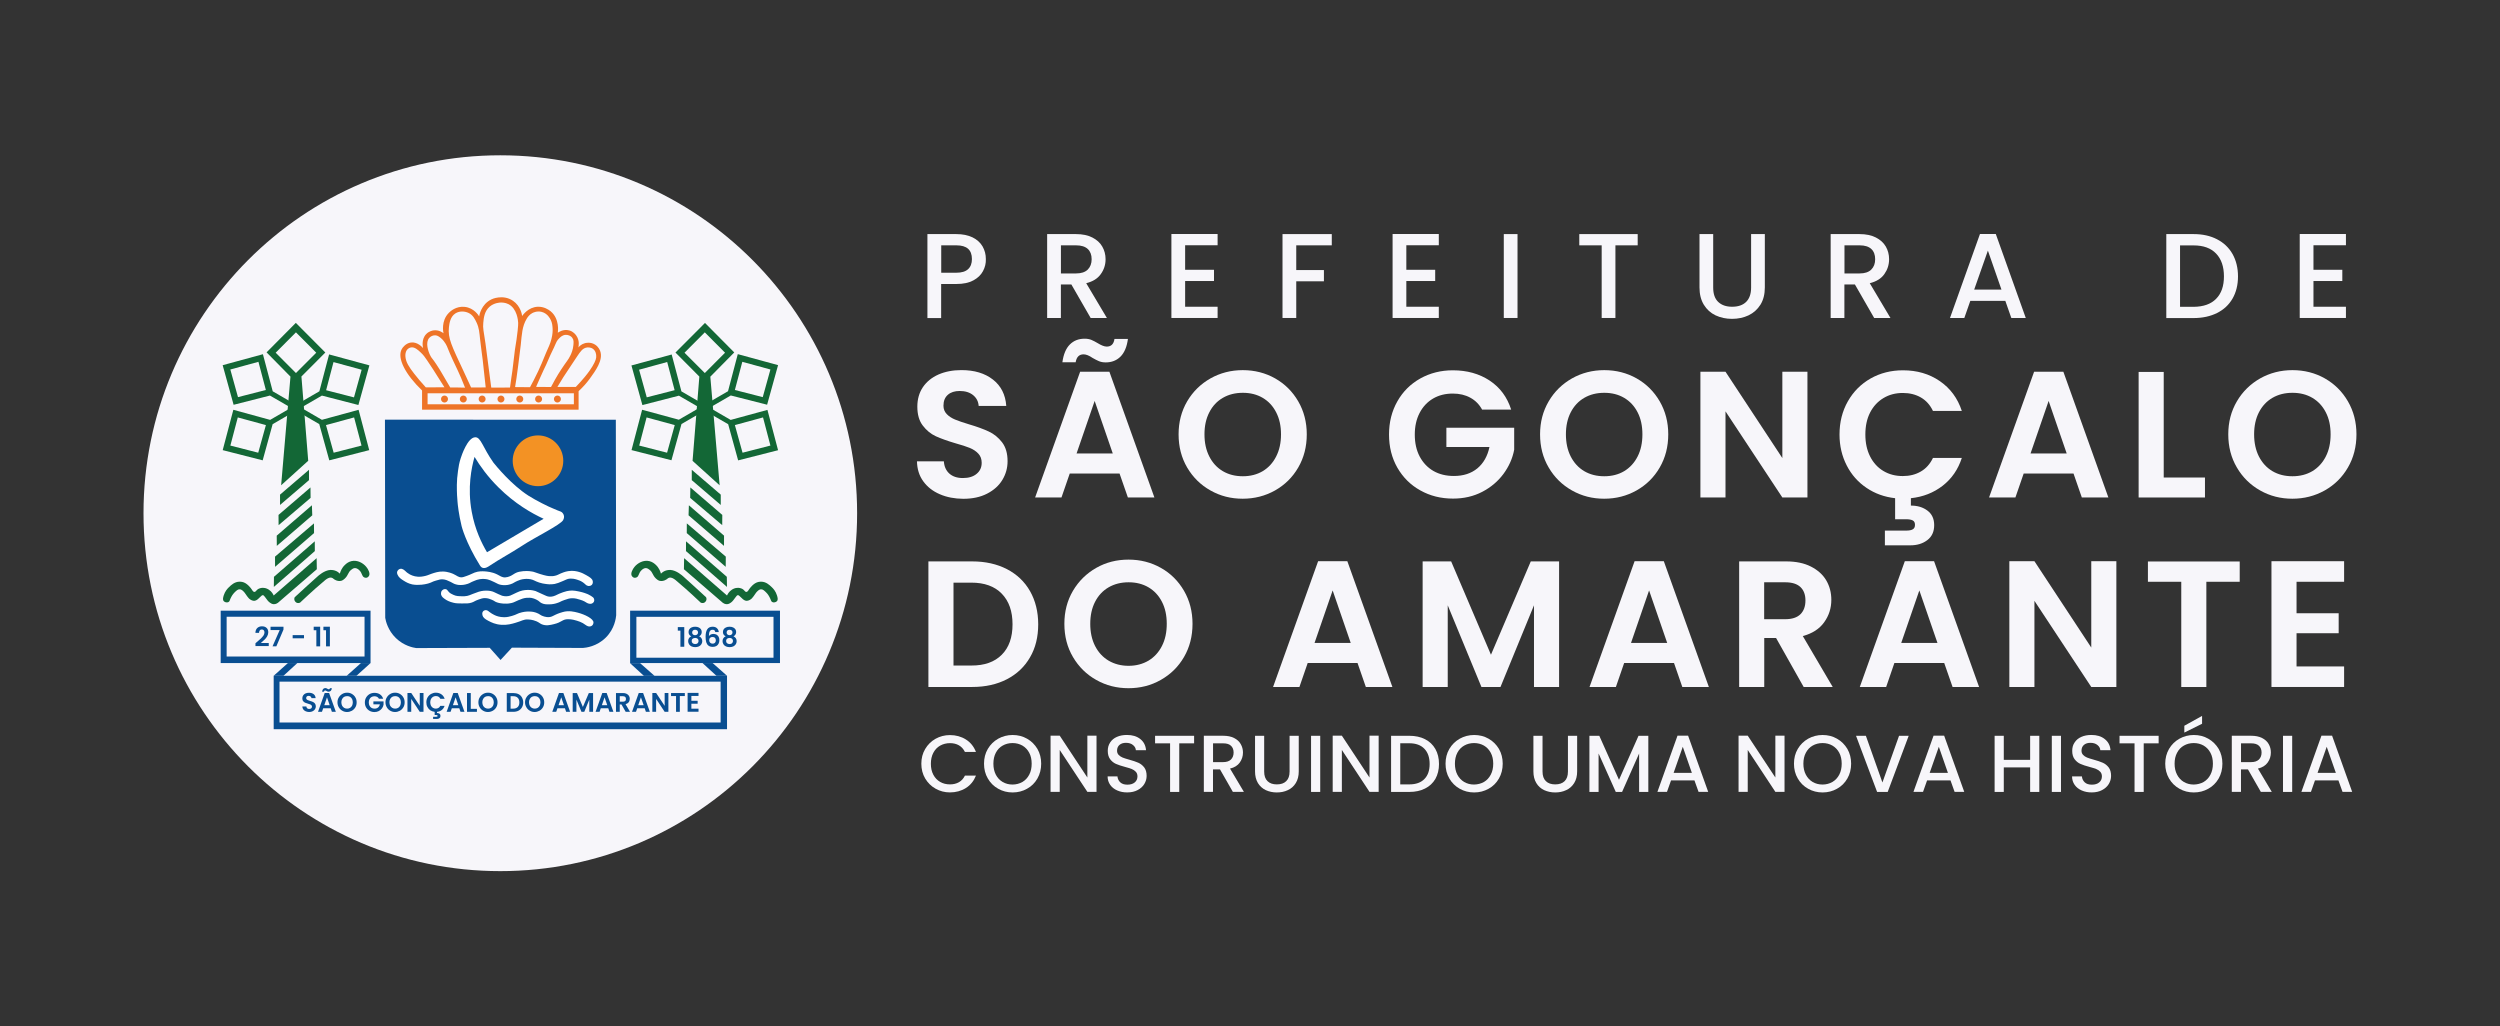 <?xml version="1.0" encoding="UTF-8"?>
<svg xmlns="http://www.w3.org/2000/svg" xmlns:xlink="http://www.w3.org/1999/xlink" width="246px" height="101px" viewBox="0 0 246 101" version="1.1">
<rect x="0" y="0" width="246" height="101" fill="#333333" stroke="none"/>
<g id="surface1">
<path style=" stroke:none;fill-rule:nonzero;fill:rgb(96.863%,96.471%,98.039%);fill-opacity:1;" d="M 92.48 48.633 C 91.793 48.34 91.246 47.91 90.848 47.359 C 90.445 46.805 90.246 46.148 90.23 45.395 L 92.875 45.395 C 92.91 45.902 93.09 46.305 93.414 46.598 C 93.742 46.891 94.184 47.039 94.746 47.039 C 95.324 47.039 95.773 46.902 96.105 46.621 C 96.438 46.344 96.598 45.984 96.598 45.535 C 96.598 45.172 96.488 44.871 96.262 44.633 C 96.039 44.398 95.762 44.211 95.422 44.074 C 95.086 43.938 94.625 43.785 94.039 43.625 C 93.242 43.391 92.59 43.156 92.09 42.93 C 91.59 42.699 91.16 42.348 90.805 41.879 C 90.445 41.414 90.266 40.793 90.266 40.012 C 90.266 39.285 90.445 38.648 90.809 38.102 C 91.176 37.562 91.688 37.145 92.344 36.852 C 93 36.566 93.754 36.418 94.605 36.418 C 95.879 36.418 96.906 36.727 97.703 37.348 C 98.496 37.965 98.938 38.828 99.016 39.941 L 96.301 39.941 C 96.273 39.52 96.098 39.168 95.762 38.887 C 95.422 38.609 94.98 38.473 94.43 38.473 C 93.949 38.473 93.559 38.594 93.273 38.844 C 92.988 39.09 92.836 39.449 92.836 39.922 C 92.836 40.254 92.949 40.527 93.164 40.75 C 93.375 40.969 93.648 41.145 93.973 41.281 C 94.301 41.418 94.754 41.574 95.34 41.75 C 96.137 41.984 96.793 42.227 97.293 42.461 C 97.801 42.695 98.238 43.051 98.602 43.52 C 98.965 43.996 99.145 44.613 99.145 45.379 C 99.145 46.043 98.977 46.656 98.633 47.223 C 98.289 47.789 97.793 48.234 97.133 48.574 C 96.477 48.914 95.691 49.082 94.785 49.082 C 93.941 49.074 93.168 48.934 92.48 48.633 Z M 92.48 48.633 "/>
<path style=" stroke:none;fill-rule:nonzero;fill:rgb(96.863%,96.471%,98.039%);fill-opacity:1;" d="M 110.164 46.598 L 105.262 46.598 L 104.449 48.953 L 101.855 48.953 L 106.285 36.578 L 109.164 36.578 L 113.594 48.953 L 110.984 48.953 Z M 105.273 33.898 C 105.656 33.516 106.137 33.328 106.727 33.328 C 106.977 33.328 107.195 33.367 107.383 33.441 C 107.574 33.52 107.789 33.633 108.02 33.77 C 108.371 33.988 108.672 34.105 108.906 34.105 C 109.34 34.105 109.594 33.852 109.664 33.348 L 110.988 33.348 C 110.887 34.125 110.641 34.707 110.258 35.09 C 109.871 35.473 109.387 35.66 108.801 35.66 C 108.555 35.66 108.332 35.621 108.145 35.543 C 107.957 35.465 107.742 35.355 107.508 35.219 C 107.164 34.984 106.871 34.867 106.625 34.867 C 106.188 34.867 105.93 35.129 105.844 35.648 L 104.539 35.648 C 104.645 34.867 104.891 34.281 105.273 33.898 Z M 109.496 44.621 L 107.715 39.453 L 105.934 44.621 Z M 109.496 44.621 "/>
<path style=" stroke:none;fill-rule:nonzero;fill:rgb(96.863%,96.471%,98.039%);fill-opacity:1;" d="M 119.113 48.262 C 118.148 47.723 117.383 46.969 116.816 46.004 C 116.254 45.043 115.973 43.957 115.973 42.738 C 115.973 41.535 116.254 40.457 116.816 39.492 C 117.383 38.531 118.148 37.781 119.113 37.234 C 120.074 36.695 121.133 36.422 122.289 36.422 C 123.453 36.422 124.516 36.695 125.473 37.234 C 126.434 37.781 127.188 38.531 127.746 39.492 C 128.305 40.457 128.586 41.535 128.586 42.738 C 128.586 43.957 128.305 45.043 127.746 46.004 C 127.188 46.969 126.426 47.715 125.461 48.262 C 124.496 48.801 123.438 49.074 122.281 49.074 C 121.125 49.074 120.078 48.809 119.113 48.262 Z M 124.25 46.363 C 124.816 46.023 125.258 45.543 125.574 44.918 C 125.895 44.293 126.051 43.566 126.051 42.738 C 126.051 41.914 125.895 41.191 125.574 40.574 C 125.258 39.953 124.816 39.48 124.25 39.148 C 123.684 38.816 123.035 38.652 122.297 38.652 C 121.555 38.652 120.898 38.816 120.328 39.148 C 119.754 39.48 119.312 39.953 118.996 40.574 C 118.676 41.191 118.52 41.914 118.52 42.738 C 118.52 43.566 118.676 44.293 118.996 44.918 C 119.312 45.543 119.754 46.023 120.328 46.363 C 120.898 46.699 121.555 46.863 122.297 46.863 C 123.035 46.863 123.684 46.695 124.25 46.363 Z M 124.25 46.363 "/>
<path style=" stroke:none;fill-rule:nonzero;fill:rgb(96.863%,96.471%,98.039%);fill-opacity:1;" d="M 145.848 40.32 C 145.566 39.801 145.176 39.402 144.684 39.137 C 144.191 38.863 143.613 38.727 142.957 38.727 C 142.227 38.727 141.578 38.887 141.012 39.219 C 140.449 39.551 140.008 40.02 139.688 40.637 C 139.371 41.25 139.215 41.957 139.215 42.766 C 139.215 43.59 139.375 44.312 139.699 44.926 C 140.027 45.535 140.473 46.012 141.051 46.344 C 141.629 46.676 142.301 46.836 143.066 46.836 C 144.008 46.836 144.773 46.582 145.379 46.082 C 145.977 45.582 146.375 44.879 146.562 43.988 L 142.324 43.988 L 142.324 42.09 L 148.996 42.09 L 148.996 44.25 C 148.836 45.105 148.477 45.906 147.938 46.637 C 147.398 47.363 146.699 47.957 145.848 48.398 C 144.996 48.84 144.039 49.062 142.98 49.062 C 141.793 49.062 140.719 48.797 139.758 48.254 C 138.797 47.723 138.051 46.973 137.5 46.02 C 136.953 45.062 136.68 43.977 136.68 42.758 C 136.68 41.543 136.953 40.457 137.5 39.492 C 138.043 38.531 138.797 37.781 139.758 37.242 C 140.719 36.707 141.785 36.438 142.961 36.438 C 144.352 36.438 145.555 36.773 146.582 37.449 C 147.609 38.129 148.309 39.082 148.699 40.305 L 145.848 40.305 Z M 145.848 40.32 "/>
<path style=" stroke:none;fill-rule:nonzero;fill:rgb(96.863%,96.471%,98.039%);fill-opacity:1;" d="M 154.684 48.262 C 153.723 47.723 152.953 46.969 152.391 46.004 C 151.824 45.043 151.543 43.957 151.543 42.738 C 151.543 41.535 151.824 40.457 152.391 39.492 C 152.953 38.531 153.723 37.781 154.684 37.234 C 155.645 36.695 156.703 36.422 157.859 36.422 C 159.023 36.422 160.09 36.695 161.043 37.234 C 162.004 37.781 162.758 38.531 163.316 39.492 C 163.875 40.457 164.156 41.535 164.156 42.738 C 164.156 43.957 163.875 45.043 163.316 46.004 C 162.758 46.969 162 47.715 161.031 48.262 C 160.07 48.801 159.012 49.074 157.852 49.074 C 156.695 49.074 155.652 48.809 154.684 48.262 Z M 159.816 46.363 C 160.379 46.023 160.824 45.543 161.141 44.918 C 161.461 44.293 161.613 43.566 161.613 42.738 C 161.613 41.914 161.461 41.191 161.141 40.574 C 160.824 39.953 160.379 39.48 159.816 39.148 C 159.25 38.816 158.602 38.652 157.859 38.652 C 157.121 38.652 156.465 38.816 155.891 39.148 C 155.32 39.48 154.879 39.953 154.559 40.574 C 154.242 41.191 154.086 41.914 154.086 42.738 C 154.086 43.566 154.242 44.293 154.559 44.918 C 154.879 45.543 155.32 46.023 155.891 46.363 C 156.465 46.699 157.121 46.863 157.859 46.863 C 158.602 46.863 159.258 46.695 159.816 46.363 Z M 159.816 46.363 "/>
<path style=" stroke:none;fill-rule:nonzero;fill:rgb(96.863%,96.471%,98.039%);fill-opacity:1;" d="M 177.852 48.953 L 175.383 48.953 L 169.789 40.477 L 169.789 48.953 L 167.32 48.953 L 167.32 36.578 L 169.789 36.578 L 175.383 45.074 L 175.383 36.578 L 177.852 36.578 Z M 177.852 48.953 "/>
<path style=" stroke:none;fill-rule:nonzero;fill:rgb(96.863%,96.471%,98.039%);fill-opacity:1;" d="M 189.012 46.395 C 189.527 46.098 189.922 45.648 190.203 45.062 L 193.043 45.062 C 192.676 46.195 192.047 47.105 191.164 47.793 C 190.273 48.484 189.234 48.895 188.031 49.023 L 188.031 49.75 C 188.684 49.75 189.223 49.914 189.664 50.246 C 190.105 50.578 190.324 51.055 190.324 51.676 C 190.324 52.316 190.098 52.805 189.648 53.148 C 189.195 53.492 188.645 53.66 187.98 53.66 L 185.473 53.66 L 185.473 52.211 L 187.57 52.211 C 187.852 52.211 188.07 52.172 188.215 52.086 C 188.363 52.004 188.434 51.859 188.434 51.645 C 188.434 51.43 188.363 51.289 188.215 51.211 C 188.066 51.133 187.852 51.094 187.57 51.094 L 186.48 51.094 L 186.48 49.023 C 185.434 48.906 184.492 48.566 183.668 48.008 C 182.836 47.449 182.184 46.715 181.719 45.805 C 181.25 44.891 181.008 43.879 181.008 42.758 C 181.008 41.543 181.281 40.457 181.828 39.492 C 182.375 38.531 183.121 37.781 184.07 37.242 C 185.016 36.707 186.078 36.438 187.254 36.438 C 188.629 36.438 189.832 36.785 190.871 37.496 C 191.906 38.207 192.633 39.18 193.043 40.438 L 190.203 40.438 C 189.922 39.844 189.52 39.402 189.012 39.109 C 188.5 38.816 187.91 38.668 187.238 38.668 C 186.523 38.668 185.883 38.836 185.324 39.176 C 184.766 39.512 184.328 39.988 184.016 40.598 C 183.703 41.211 183.551 41.934 183.551 42.758 C 183.551 43.57 183.703 44.289 184.016 44.91 C 184.328 45.531 184.766 46.012 185.324 46.344 C 185.883 46.68 186.52 46.844 187.238 46.844 C 187.91 46.844 188.5 46.695 189.012 46.395 Z M 189.012 46.395 "/>
<path style=" stroke:none;fill-rule:nonzero;fill:rgb(96.863%,96.471%,98.039%);fill-opacity:1;" d="M 204.035 46.598 L 199.129 46.598 L 198.316 48.953 L 195.723 48.953 L 200.156 36.578 L 203.035 36.578 L 207.465 48.953 L 204.852 48.953 Z M 203.363 44.621 L 201.586 39.453 L 199.805 44.621 Z M 203.363 44.621 "/>
<path style=" stroke:none;fill-rule:nonzero;fill:rgb(96.863%,96.471%,98.039%);fill-opacity:1;" d="M 212.91 46.988 L 216.969 46.988 L 216.969 48.953 L 210.441 48.953 L 210.441 36.598 L 212.91 36.598 Z M 212.91 46.988 "/>
<path style=" stroke:none;fill-rule:nonzero;fill:rgb(96.863%,96.471%,98.039%);fill-opacity:1;" d="M 222.402 48.262 C 221.441 47.723 220.672 46.969 220.109 46.004 C 219.543 45.043 219.262 43.957 219.262 42.738 C 219.262 41.535 219.543 40.457 220.109 39.492 C 220.672 38.531 221.441 37.781 222.402 37.234 C 223.363 36.695 224.422 36.422 225.578 36.422 C 226.742 36.422 227.809 36.695 228.762 37.234 C 229.723 37.781 230.477 38.531 231.035 39.492 C 231.594 40.457 231.875 41.535 231.875 42.738 C 231.875 43.957 231.594 45.043 231.035 46.004 C 230.477 46.969 229.719 47.715 228.75 48.262 C 227.781 48.801 226.727 49.074 225.57 49.074 C 224.422 49.074 223.363 48.809 222.402 48.262 Z M 227.535 46.363 C 228.098 46.023 228.543 45.543 228.859 44.918 C 229.18 44.293 229.332 43.566 229.332 42.738 C 229.332 41.914 229.18 41.191 228.859 40.574 C 228.543 39.953 228.098 39.48 227.535 39.148 C 226.969 38.816 226.32 38.652 225.578 38.652 C 224.836 38.652 224.18 38.816 223.609 39.148 C 223.039 39.48 222.598 39.953 222.277 40.574 C 221.961 41.191 221.805 41.914 221.805 42.738 C 221.805 43.566 221.961 44.293 222.277 44.918 C 222.598 45.543 223.039 46.023 223.609 46.363 C 224.18 46.699 224.836 46.863 225.578 46.863 C 226.32 46.863 226.969 46.695 227.535 46.363 Z M 227.535 46.363 "/>
<path style=" stroke:none;fill-rule:nonzero;fill:rgb(96.863%,96.471%,98.039%);fill-opacity:1;" d="M 99.082 56.004 C 100.062 56.512 100.824 57.234 101.355 58.168 C 101.887 59.105 102.16 60.199 102.16 61.434 C 102.16 62.672 101.895 63.758 101.355 64.68 C 100.824 65.605 100.062 66.328 99.082 66.836 C 98.102 67.344 96.965 67.598 95.664 67.598 L 91.355 67.598 L 91.355 55.242 L 95.664 55.242 C 96.957 55.242 98.094 55.496 99.082 56.004 Z M 98.574 64.426 C 99.281 63.719 99.633 62.723 99.633 61.434 C 99.633 60.148 99.281 59.145 98.574 58.418 C 97.867 57.688 96.867 57.332 95.574 57.332 L 93.824 57.332 L 93.824 65.488 L 95.574 65.488 C 96.871 65.496 97.871 65.137 98.574 64.426 Z M 98.574 64.426 "/>
<path style=" stroke:none;fill-rule:nonzero;fill:rgb(96.863%,96.471%,98.039%);fill-opacity:1;" d="M 107.871 66.906 C 106.91 66.367 106.145 65.613 105.578 64.648 C 105.012 63.688 104.734 62.602 104.734 61.383 C 104.734 60.18 105.012 59.102 105.578 58.137 C 106.145 57.176 106.91 56.426 107.871 55.879 C 108.832 55.332 109.891 55.066 111.047 55.066 C 112.211 55.066 113.277 55.34 114.23 55.879 C 115.195 56.418 115.949 57.176 116.508 58.137 C 117.066 59.102 117.344 60.18 117.344 61.383 C 117.344 62.602 117.066 63.688 116.508 64.648 C 115.949 65.613 115.188 66.359 114.219 66.906 C 113.258 67.453 112.199 67.719 111.043 67.719 C 109.887 67.719 108.84 67.453 107.871 66.906 Z M 113.012 65.008 C 113.574 64.668 114.02 64.188 114.336 63.562 C 114.656 62.938 114.809 62.211 114.809 61.383 C 114.809 60.559 114.656 59.836 114.336 59.219 C 114.02 58.598 113.574 58.125 113.012 57.793 C 112.445 57.461 111.797 57.297 111.055 57.297 C 110.316 57.297 109.66 57.461 109.086 57.793 C 108.516 58.125 108.074 58.598 107.754 59.219 C 107.438 59.836 107.281 60.559 107.281 61.383 C 107.281 62.211 107.438 62.938 107.754 63.562 C 108.074 64.188 108.516 64.668 109.086 65.008 C 109.66 65.344 110.316 65.516 111.055 65.516 C 111.797 65.516 112.445 65.34 113.012 65.008 Z M 113.012 65.008 "/>
<path style=" stroke:none;fill-rule:nonzero;fill:rgb(96.863%,96.471%,98.039%);fill-opacity:1;" d="M 133.582 65.242 L 128.676 65.242 L 127.863 67.598 L 125.27 67.598 L 129.703 55.223 L 132.578 55.223 L 137.012 67.598 L 134.398 67.598 Z M 132.91 63.262 L 131.133 58.098 L 129.352 63.262 Z M 132.91 63.262 "/>
<path style=" stroke:none;fill-rule:nonzero;fill:rgb(96.863%,96.471%,98.039%);fill-opacity:1;" d="M 153.414 55.242 L 153.414 67.598 L 150.945 67.598 L 150.945 59.562 L 147.648 67.598 L 145.773 67.598 L 142.457 59.562 L 142.457 67.598 L 139.988 67.598 L 139.988 55.242 L 142.793 55.242 L 146.711 64.426 L 150.629 55.242 Z M 153.414 55.242 "/>
<path style=" stroke:none;fill-rule:nonzero;fill:rgb(96.863%,96.471%,98.039%);fill-opacity:1;" d="M 164.723 65.242 L 159.816 65.242 L 159.004 67.598 L 156.41 67.598 L 160.844 55.223 L 163.719 55.223 L 168.152 67.598 L 165.539 67.598 Z M 164.051 63.262 L 162.27 58.098 L 160.492 63.262 Z M 164.051 63.262 "/>
<path style=" stroke:none;fill-rule:nonzero;fill:rgb(96.863%,96.471%,98.039%);fill-opacity:1;" d="M 177.48 67.598 L 174.766 62.781 L 173.602 62.781 L 173.602 67.598 L 171.133 67.598 L 171.133 55.242 L 175.758 55.242 C 176.715 55.242 177.527 55.41 178.195 55.75 C 178.863 56.09 179.371 56.543 179.703 57.109 C 180.039 57.684 180.203 58.32 180.203 59.027 C 180.203 59.84 179.969 60.578 179.496 61.234 C 179.027 61.891 178.324 62.34 177.395 62.586 L 180.34 67.598 Z M 173.594 60.93 L 175.66 60.93 C 176.332 60.93 176.832 60.766 177.164 60.441 C 177.492 60.113 177.656 59.664 177.656 59.086 C 177.656 58.52 177.492 58.078 177.164 57.766 C 176.832 57.453 176.332 57.297 175.66 57.297 L 173.594 57.297 Z M 173.594 60.93 "/>
<path style=" stroke:none;fill-rule:nonzero;fill:rgb(96.863%,96.471%,98.039%);fill-opacity:1;" d="M 191.312 65.242 L 186.406 65.242 L 185.598 67.598 L 183.004 67.598 L 187.434 55.223 L 190.312 55.223 L 194.742 67.598 L 192.133 67.598 Z M 190.645 63.262 L 188.863 58.098 L 187.082 63.262 Z M 190.645 63.262 "/>
<path style=" stroke:none;fill-rule:nonzero;fill:rgb(96.863%,96.471%,98.039%);fill-opacity:1;" d="M 208.25 67.598 L 205.781 67.598 L 200.188 59.121 L 200.188 67.598 L 197.719 67.598 L 197.719 55.223 L 200.188 55.223 L 205.781 63.719 L 205.781 55.223 L 208.25 55.223 Z M 208.25 67.598 "/>
<path style=" stroke:none;fill-rule:nonzero;fill:rgb(96.863%,96.471%,98.039%);fill-opacity:1;" d="M 220.387 55.242 L 220.387 57.246 L 217.105 57.246 L 217.105 67.602 L 214.637 67.602 L 214.637 57.246 L 211.355 57.246 L 211.355 55.25 L 220.387 55.25 Z M 220.387 55.242 "/>
<path style=" stroke:none;fill-rule:nonzero;fill:rgb(96.863%,96.471%,98.039%);fill-opacity:1;" d="M 225.98 57.246 L 225.98 60.344 L 230.125 60.344 L 230.125 62.309 L 225.98 62.309 L 225.98 65.578 L 230.66 65.578 L 230.66 67.598 L 223.512 67.598 L 223.512 55.223 L 230.66 55.223 L 230.66 57.246 Z M 225.98 57.246 "/>
<path style=" stroke:none;fill-rule:nonzero;fill:rgb(96.863%,96.471%,98.039%);fill-opacity:1;" d="M 96.723 26.684 C 96.527 27.055 96.211 27.359 95.773 27.594 C 95.34 27.828 94.785 27.945 94.105 27.945 L 92.609 27.945 L 92.609 31.297 L 91.258 31.297 L 91.258 23.035 L 94.098 23.035 C 94.727 23.035 95.262 23.145 95.703 23.359 C 96.137 23.574 96.469 23.875 96.684 24.246 C 96.898 24.617 97.008 25.031 97.008 25.492 C 97.023 25.918 96.926 26.309 96.723 26.684 Z M 95.262 26.484 C 95.516 26.25 95.637 25.918 95.637 25.492 C 95.637 24.59 95.133 24.141 94.109 24.141 L 92.617 24.141 L 92.617 26.836 L 94.109 26.836 C 94.625 26.836 95.008 26.719 95.262 26.484 Z M 95.262 26.484 "/>
<path style=" stroke:none;fill-rule:nonzero;fill:rgb(96.863%,96.471%,98.039%);fill-opacity:1;" d="M 107.32 31.289 L 105.422 27.992 L 104.391 27.992 L 104.391 31.289 L 103.039 31.289 L 103.039 23.035 L 105.879 23.035 C 106.508 23.035 107.039 23.145 107.48 23.367 C 107.918 23.59 108.25 23.887 108.461 24.258 C 108.676 24.629 108.789 25.047 108.789 25.508 C 108.789 26.047 108.633 26.535 108.32 26.969 C 108.008 27.414 107.527 27.707 106.883 27.867 L 108.918 31.289 Z M 104.395 26.906 L 105.891 26.906 C 106.398 26.906 106.773 26.781 107.035 26.527 C 107.285 26.273 107.418 25.938 107.418 25.508 C 107.418 25.078 107.293 24.746 107.039 24.504 C 106.785 24.266 106.402 24.141 105.891 24.141 L 104.395 24.141 Z M 104.395 26.906 "/>
<path style=" stroke:none;fill-rule:nonzero;fill:rgb(96.863%,96.471%,98.039%);fill-opacity:1;" d="M 116.617 24.129 L 116.617 26.547 L 119.457 26.547 L 119.457 27.652 L 116.617 27.652 L 116.617 30.184 L 119.812 30.184 L 119.812 31.289 L 115.266 31.289 L 115.266 23.027 L 119.812 23.027 L 119.812 24.133 L 116.617 24.133 Z M 116.617 24.129 "/>
<path style=" stroke:none;fill-rule:nonzero;fill:rgb(96.863%,96.471%,98.039%);fill-opacity:1;" d="M 131.047 23.035 L 131.047 24.141 L 127.551 24.141 L 127.551 26.574 L 130.273 26.574 L 130.273 27.68 L 127.551 27.68 L 127.551 31.289 L 126.199 31.289 L 126.199 23.035 Z M 131.047 23.035 "/>
<path style=" stroke:none;fill-rule:nonzero;fill:rgb(96.863%,96.471%,98.039%);fill-opacity:1;" d="M 138.383 24.129 L 138.383 26.547 L 141.223 26.547 L 141.223 27.652 L 138.383 27.652 L 138.383 30.184 L 141.578 30.184 L 141.578 31.289 L 137.031 31.289 L 137.031 23.027 L 141.578 23.027 L 141.578 24.133 L 138.383 24.133 Z M 138.383 24.129 "/>
<path style=" stroke:none;fill-rule:nonzero;fill:rgb(96.863%,96.471%,98.039%);fill-opacity:1;" d="M 149.324 23.035 L 149.324 31.289 L 147.973 31.289 L 147.973 23.035 Z M 149.324 23.035 "/>
<path style=" stroke:none;fill-rule:nonzero;fill:rgb(96.863%,96.471%,98.039%);fill-opacity:1;" d="M 161.148 23.035 L 161.148 24.141 L 158.957 24.141 L 158.957 31.289 L 157.605 31.289 L 157.605 24.141 L 155.402 24.141 L 155.402 23.035 Z M 161.148 23.035 "/>
<path style=" stroke:none;fill-rule:nonzero;fill:rgb(96.863%,96.471%,98.039%);fill-opacity:1;" d="M 168.578 23.035 L 168.578 28.297 C 168.578 28.922 168.742 29.398 169.074 29.711 C 169.406 30.023 169.859 30.184 170.438 30.184 C 171.031 30.184 171.492 30.027 171.816 29.711 C 172.141 29.391 172.309 28.922 172.309 28.297 L 172.309 23.035 L 173.66 23.035 L 173.66 28.273 C 173.66 28.941 173.52 29.516 173.227 29.984 C 172.934 30.449 172.543 30.797 172.055 31.031 C 171.57 31.258 171.023 31.375 170.43 31.375 C 169.84 31.375 169.301 31.258 168.812 31.031 C 168.328 30.801 167.941 30.449 167.656 29.984 C 167.371 29.516 167.23 28.949 167.23 28.273 L 167.23 23.035 Z M 168.578 23.035 "/>
<path style=" stroke:none;fill-rule:nonzero;fill:rgb(96.863%,96.471%,98.039%);fill-opacity:1;" d="M 184.418 31.289 L 182.523 27.992 L 181.488 27.992 L 181.488 31.289 L 180.137 31.289 L 180.137 23.035 L 182.977 23.035 C 183.609 23.035 184.141 23.145 184.582 23.367 C 185.016 23.59 185.348 23.887 185.562 24.258 C 185.777 24.629 185.887 25.047 185.887 25.508 C 185.887 26.047 185.73 26.535 185.422 26.969 C 185.109 27.414 184.629 27.707 183.984 27.867 L 186.02 31.289 Z M 181.496 26.906 L 182.992 26.906 C 183.496 26.906 183.875 26.781 184.133 26.527 C 184.387 26.273 184.516 25.938 184.516 25.508 C 184.516 25.078 184.395 24.746 184.141 24.504 C 183.887 24.266 183.504 24.141 182.992 24.141 L 181.496 24.141 Z M 181.496 26.906 "/>
<path style=" stroke:none;fill-rule:nonzero;fill:rgb(96.863%,96.471%,98.039%);fill-opacity:1;" d="M 197.324 29.605 L 193.879 29.605 L 193.289 31.289 L 191.879 31.289 L 194.828 23.027 L 196.387 23.027 L 199.336 31.289 L 197.914 31.289 Z M 196.945 28.5 L 195.609 24.66 L 194.258 28.5 Z M 196.945 28.5 "/>
<path style=" stroke:none;fill-rule:nonzero;fill:rgb(96.863%,96.471%,98.039%);fill-opacity:1;" d="M 218.152 23.543 C 218.809 23.879 219.32 24.363 219.68 24.992 C 220.035 25.625 220.219 26.359 220.219 27.199 C 220.219 28.039 220.035 28.766 219.68 29.383 C 219.32 30.004 218.809 30.477 218.152 30.801 C 217.496 31.129 216.723 31.297 215.852 31.297 L 213.164 31.297 L 213.164 23.035 L 215.852 23.035 C 216.73 23.035 217.496 23.203 218.152 23.543 Z M 218.066 29.402 C 218.582 28.883 218.836 28.148 218.836 27.199 C 218.836 26.242 218.582 25.492 218.066 24.953 C 217.555 24.414 216.812 24.148 215.852 24.148 L 214.516 24.148 L 214.516 30.191 L 215.852 30.191 C 216.812 30.184 217.555 29.926 218.066 29.402 Z M 218.066 29.402 "/>
<path style=" stroke:none;fill-rule:nonzero;fill:rgb(96.863%,96.471%,98.039%);fill-opacity:1;" d="M 227.645 24.129 L 227.645 26.547 L 230.484 26.547 L 230.484 27.652 L 227.645 27.652 L 227.645 30.184 L 230.84 30.184 L 230.84 31.289 L 226.293 31.289 L 226.293 23.027 L 230.84 23.027 L 230.84 24.133 L 227.645 24.133 Z M 227.645 24.129 "/>
<path style=" stroke:none;fill-rule:nonzero;fill:rgb(96.863%,96.471%,98.039%);fill-opacity:1;" d="M 91.039 73.699 C 91.293 73.27 91.629 72.938 92.059 72.695 C 92.488 72.457 92.961 72.332 93.473 72.332 C 94.059 72.332 94.586 72.477 95.039 72.762 C 95.496 73.047 95.824 73.457 96.035 73.992 L 94.949 73.992 C 94.805 73.699 94.605 73.484 94.359 73.34 C 94.105 73.195 93.812 73.125 93.48 73.125 C 93.117 73.125 92.793 73.211 92.508 73.371 C 92.219 73.535 92 73.77 91.836 74.082 C 91.676 74.387 91.598 74.746 91.598 75.156 C 91.598 75.566 91.676 75.922 91.836 76.227 C 92 76.535 92.219 76.773 92.508 76.938 C 92.793 77.105 93.117 77.184 93.48 77.184 C 93.812 77.184 94.105 77.113 94.359 76.969 C 94.609 76.828 94.805 76.613 94.949 76.32 L 96.035 76.32 C 95.824 76.848 95.496 77.258 95.039 77.543 C 94.586 77.828 94.059 77.973 93.473 77.973 C 92.953 77.973 92.488 77.848 92.059 77.605 C 91.629 77.367 91.293 77.027 91.039 76.605 C 90.785 76.176 90.66 75.688 90.66 75.148 C 90.66 74.609 90.785 74.125 91.039 73.699 Z M 91.039 73.699 "/>
<path style=" stroke:none;fill-rule:nonzero;fill:rgb(96.863%,96.471%,98.039%);fill-opacity:1;" d="M 98.223 77.613 C 97.793 77.375 97.449 77.035 97.203 76.605 C 96.949 76.176 96.828 75.688 96.828 75.148 C 96.828 74.609 96.949 74.121 97.203 73.691 C 97.457 73.262 97.793 72.93 98.223 72.688 C 98.652 72.449 99.125 72.324 99.641 72.324 C 100.16 72.324 100.633 72.441 101.062 72.688 C 101.492 72.93 101.828 73.27 102.082 73.691 C 102.328 74.121 102.453 74.602 102.453 75.148 C 102.453 75.688 102.328 76.176 102.082 76.605 C 101.836 77.035 101.5 77.375 101.062 77.613 C 100.633 77.855 100.16 77.977 99.641 77.977 C 99.121 77.977 98.652 77.855 98.223 77.613 Z M 100.609 76.945 C 100.895 76.773 101.113 76.539 101.277 76.227 C 101.441 75.914 101.516 75.559 101.516 75.148 C 101.516 74.738 101.441 74.379 101.277 74.074 C 101.113 73.77 100.895 73.535 100.609 73.367 C 100.32 73.203 99.996 73.117 99.633 73.117 C 99.27 73.117 98.945 73.203 98.66 73.367 C 98.371 73.527 98.152 73.762 97.988 74.074 C 97.828 74.379 97.75 74.738 97.75 75.148 C 97.75 75.559 97.828 75.914 97.988 76.227 C 98.152 76.539 98.371 76.773 98.66 76.945 C 98.945 77.113 99.27 77.199 99.633 77.199 C 99.996 77.199 100.32 77.105 100.609 76.945 Z M 100.609 76.945 "/>
<path style=" stroke:none;fill-rule:nonzero;fill:rgb(96.863%,96.471%,98.039%);fill-opacity:1;" d="M 107.898 77.918 L 106.996 77.918 L 104.277 73.797 L 104.277 77.918 L 103.375 77.918 L 103.375 72.391 L 104.277 72.391 L 106.996 76.508 L 106.996 72.391 L 107.898 72.391 Z M 107.898 77.918 "/>
<path style=" stroke:none;fill-rule:nonzero;fill:rgb(96.863%,96.471%,98.039%);fill-opacity:1;" d="M 109.938 77.781 C 109.641 77.652 109.41 77.469 109.242 77.23 C 109.074 76.988 108.988 76.715 108.988 76.398 L 109.957 76.398 C 109.977 76.637 110.074 76.832 110.238 76.984 C 110.406 77.141 110.641 77.211 110.938 77.211 C 111.25 77.211 111.492 77.133 111.664 76.984 C 111.84 76.832 111.926 76.637 111.926 76.398 C 111.926 76.215 111.875 76.059 111.762 75.941 C 111.652 75.824 111.523 75.734 111.359 75.668 C 111.199 75.605 110.977 75.539 110.691 75.461 C 110.336 75.363 110.043 75.273 109.812 75.168 C 109.586 75.07 109.398 74.914 109.242 74.711 C 109.086 74.504 109.004 74.23 109.004 73.887 C 109.004 73.566 109.082 73.289 109.242 73.055 C 109.398 72.812 109.625 72.629 109.906 72.508 C 110.191 72.379 110.523 72.32 110.895 72.32 C 111.426 72.32 111.859 72.449 112.207 72.723 C 112.543 72.988 112.73 73.352 112.77 73.82 L 111.77 73.82 C 111.758 73.621 111.66 73.449 111.484 73.309 C 111.309 73.164 111.082 73.094 110.797 73.094 C 110.535 73.094 110.328 73.156 110.164 73.293 C 110.004 73.426 109.918 73.621 109.918 73.867 C 109.918 74.035 109.969 74.172 110.074 74.281 C 110.18 74.395 110.309 74.477 110.465 74.543 C 110.621 74.609 110.84 74.672 111.113 74.75 C 111.477 74.848 111.777 74.953 112.004 75.051 C 112.23 75.148 112.426 75.305 112.59 75.512 C 112.75 75.723 112.828 76 112.828 76.352 C 112.828 76.633 112.75 76.898 112.602 77.145 C 112.453 77.391 112.23 77.594 111.945 77.742 C 111.66 77.895 111.32 77.973 110.926 77.973 C 110.566 77.977 110.238 77.914 109.938 77.781 Z M 109.938 77.781 "/>
<path style=" stroke:none;fill-rule:nonzero;fill:rgb(96.863%,96.471%,98.039%);fill-opacity:1;" d="M 117.5 72.402 L 117.5 73.145 L 116.039 73.145 L 116.039 77.926 L 115.137 77.926 L 115.137 73.145 L 113.66 73.145 L 113.66 72.402 Z M 117.5 72.402 "/>
<path style=" stroke:none;fill-rule:nonzero;fill:rgb(96.863%,96.471%,98.039%);fill-opacity:1;" d="M 121.312 77.918 L 120.047 75.707 L 119.359 75.707 L 119.359 77.918 L 118.457 77.918 L 118.457 72.398 L 120.359 72.398 C 120.781 72.398 121.137 72.469 121.43 72.617 C 121.723 72.766 121.945 72.961 122.086 73.215 C 122.23 73.465 122.309 73.742 122.309 74.051 C 122.309 74.406 122.203 74.738 121.996 75.031 C 121.789 75.324 121.469 75.527 121.035 75.629 L 122.398 77.918 Z M 119.359 74.992 L 120.359 74.992 C 120.695 74.992 120.949 74.906 121.125 74.738 C 121.293 74.57 121.387 74.34 121.387 74.055 C 121.387 73.77 121.301 73.547 121.133 73.387 C 120.965 73.223 120.711 73.145 120.367 73.145 L 119.363 73.145 L 119.363 74.992 Z M 119.359 74.992 "/>
<path style=" stroke:none;fill-rule:nonzero;fill:rgb(96.863%,96.471%,98.039%);fill-opacity:1;" d="M 124.395 72.402 L 124.395 75.922 C 124.395 76.34 124.504 76.656 124.727 76.867 C 124.945 77.082 125.25 77.184 125.641 77.184 C 126.039 77.184 126.344 77.082 126.562 76.867 C 126.785 76.652 126.895 76.34 126.895 75.922 L 126.895 72.402 L 127.797 72.402 L 127.797 75.91 C 127.797 76.359 127.699 76.742 127.504 77.055 C 127.312 77.367 127.051 77.602 126.719 77.75 C 126.395 77.906 126.031 77.977 125.633 77.977 C 125.238 77.977 124.883 77.898 124.555 77.75 C 124.23 77.594 123.973 77.367 123.781 77.055 C 123.594 76.742 123.496 76.359 123.496 75.91 L 123.496 72.402 Z M 124.395 72.402 "/>
<path style=" stroke:none;fill-rule:nonzero;fill:rgb(96.863%,96.471%,98.039%);fill-opacity:1;" d="M 129.91 72.402 L 129.91 77.926 L 129.008 77.926 L 129.008 72.402 Z M 129.91 72.402 "/>
<path style=" stroke:none;fill-rule:nonzero;fill:rgb(96.863%,96.471%,98.039%);fill-opacity:1;" d="M 135.66 77.918 L 134.758 77.918 L 132.039 73.797 L 132.039 77.918 L 131.137 77.918 L 131.137 72.391 L 132.039 72.391 L 134.758 76.508 L 134.758 72.391 L 135.66 72.391 Z M 135.66 77.918 "/>
<path style=" stroke:none;fill-rule:nonzero;fill:rgb(96.863%,96.471%,98.039%);fill-opacity:1;" d="M 140.219 72.734 C 140.664 72.961 141 73.281 141.242 73.703 C 141.48 74.125 141.598 74.613 141.598 75.18 C 141.598 75.742 141.473 76.227 141.242 76.645 C 141 77.055 140.664 77.375 140.219 77.594 C 139.777 77.816 139.266 77.926 138.68 77.926 L 136.883 77.926 L 136.883 72.402 L 138.68 72.402 C 139.266 72.402 139.785 72.512 140.219 72.734 Z M 140.16 76.656 C 140.508 76.305 140.676 75.816 140.676 75.18 C 140.676 74.535 140.508 74.043 140.16 73.68 C 139.816 73.32 139.324 73.137 138.68 73.137 L 137.785 73.137 L 137.785 77.184 L 138.68 77.184 C 139.324 77.184 139.816 77.008 140.16 76.656 Z M 140.16 76.656 "/>
<path style=" stroke:none;fill-rule:nonzero;fill:rgb(96.863%,96.471%,98.039%);fill-opacity:1;" d="M 143.637 77.613 C 143.211 77.375 142.863 77.035 142.617 76.605 C 142.363 76.176 142.242 75.688 142.242 75.148 C 142.242 74.609 142.363 74.121 142.617 73.691 C 142.871 73.262 143.211 72.93 143.637 72.688 C 144.066 72.449 144.539 72.324 145.055 72.324 C 145.574 72.324 146.047 72.441 146.477 72.688 C 146.906 72.93 147.242 73.27 147.496 73.691 C 147.742 74.121 147.867 74.602 147.867 75.148 C 147.867 75.688 147.742 76.176 147.496 76.605 C 147.25 77.035 146.914 77.375 146.477 77.613 C 146.047 77.855 145.574 77.977 145.055 77.977 C 144.539 77.977 144.066 77.855 143.637 77.613 Z M 146.023 76.945 C 146.309 76.773 146.527 76.539 146.691 76.227 C 146.855 75.914 146.934 75.559 146.934 75.148 C 146.934 74.738 146.855 74.379 146.691 74.074 C 146.527 73.77 146.309 73.535 146.023 73.367 C 145.738 73.203 145.41 73.117 145.047 73.117 C 144.684 73.117 144.359 73.203 144.074 73.367 C 143.789 73.527 143.566 73.762 143.402 74.074 C 143.242 74.379 143.164 74.738 143.164 75.148 C 143.164 75.559 143.242 75.914 143.402 76.227 C 143.566 76.539 143.789 76.773 144.074 76.945 C 144.359 77.113 144.684 77.199 145.047 77.199 C 145.418 77.191 145.738 77.105 146.023 76.945 Z M 146.023 76.945 "/>
<path style=" stroke:none;fill-rule:nonzero;fill:rgb(96.863%,96.471%,98.039%);fill-opacity:1;" d="M 151.785 72.402 L 151.785 75.922 C 151.785 76.34 151.895 76.656 152.117 76.867 C 152.336 77.082 152.645 77.184 153.031 77.184 C 153.43 77.184 153.734 77.082 153.957 76.867 C 154.176 76.652 154.285 76.34 154.285 75.922 L 154.285 72.402 L 155.191 72.402 L 155.191 75.91 C 155.191 76.359 155.094 76.742 154.898 77.055 C 154.703 77.367 154.441 77.602 154.109 77.75 C 153.785 77.906 153.422 77.977 153.027 77.977 C 152.629 77.977 152.273 77.898 151.949 77.75 C 151.621 77.594 151.363 77.367 151.176 77.055 C 150.984 76.742 150.887 76.359 150.887 75.91 L 150.887 72.402 Z M 151.785 72.402 "/>
<path style=" stroke:none;fill-rule:nonzero;fill:rgb(96.863%,96.471%,98.039%);fill-opacity:1;" d="M 162.195 72.402 L 162.195 77.926 L 161.289 77.926 L 161.289 74.145 L 159.613 77.926 L 158.992 77.926 L 157.301 74.145 L 157.301 77.926 L 156.398 77.926 L 156.398 72.402 L 157.371 72.402 L 159.309 76.734 L 161.23 72.402 Z M 162.195 72.402 "/>
<path style=" stroke:none;fill-rule:nonzero;fill:rgb(96.863%,96.471%,98.039%);fill-opacity:1;" d="M 166.734 76.793 L 164.43 76.793 L 164.031 77.918 L 163.09 77.918 L 165.066 72.391 L 166.109 72.391 L 168.086 77.918 L 167.137 77.918 Z M 166.48 76.051 L 165.586 73.484 L 164.684 76.051 Z M 166.48 76.051 "/>
<path style=" stroke:none;fill-rule:nonzero;fill:rgb(96.863%,96.471%,98.039%);fill-opacity:1;" d="M 175.598 77.918 L 174.695 77.918 L 171.977 73.797 L 171.977 77.918 L 171.074 77.918 L 171.074 72.391 L 171.977 72.391 L 174.695 76.508 L 174.695 72.391 L 175.598 72.391 Z M 175.598 77.918 "/>
<path style=" stroke:none;fill-rule:nonzero;fill:rgb(96.863%,96.471%,98.039%);fill-opacity:1;" d="M 177.922 77.613 C 177.492 77.375 177.148 77.035 176.902 76.605 C 176.648 76.176 176.527 75.688 176.527 75.148 C 176.527 74.609 176.648 74.121 176.902 73.691 C 177.156 73.262 177.492 72.93 177.922 72.688 C 178.352 72.449 178.824 72.324 179.34 72.324 C 179.859 72.324 180.332 72.441 180.762 72.688 C 181.191 72.93 181.527 73.27 181.781 73.691 C 182.027 74.121 182.152 74.602 182.152 75.148 C 182.152 75.688 182.027 76.176 181.781 76.605 C 181.535 77.035 181.195 77.375 180.762 77.613 C 180.332 77.855 179.859 77.977 179.34 77.977 C 178.824 77.977 178.352 77.855 177.922 77.613 Z M 180.312 76.945 C 180.598 76.773 180.82 76.539 180.984 76.227 C 181.145 75.914 181.223 75.559 181.223 75.148 C 181.223 74.738 181.145 74.379 180.984 74.074 C 180.82 73.77 180.598 73.535 180.312 73.367 C 180.027 73.203 179.703 73.117 179.34 73.117 C 178.977 73.117 178.648 73.203 178.363 73.367 C 178.078 73.527 177.859 73.762 177.695 74.074 C 177.531 74.379 177.453 74.738 177.453 75.148 C 177.453 75.559 177.531 75.914 177.695 76.227 C 177.859 76.539 178.078 76.773 178.363 76.945 C 178.648 77.113 178.977 77.199 179.34 77.199 C 179.703 77.199 180.027 77.105 180.312 76.945 Z M 180.312 76.945 "/>
<path style=" stroke:none;fill-rule:nonzero;fill:rgb(96.863%,96.471%,98.039%);fill-opacity:1;" d="M 187.816 72.402 L 185.75 77.926 L 184.707 77.926 L 182.633 72.402 L 183.602 72.402 L 185.23 76.996 L 186.867 72.402 Z M 187.816 72.402 "/>
<path style=" stroke:none;fill-rule:nonzero;fill:rgb(96.863%,96.471%,98.039%);fill-opacity:1;" d="M 191.93 76.793 L 189.625 76.793 L 189.227 77.918 L 188.285 77.918 L 190.262 72.391 L 191.305 72.391 L 193.281 77.918 L 192.332 77.918 Z M 191.676 76.051 L 190.781 73.484 L 189.879 76.051 Z M 191.676 76.051 "/>
<path style=" stroke:none;fill-rule:nonzero;fill:rgb(96.863%,96.471%,98.039%);fill-opacity:1;" d="M 200.668 72.402 L 200.668 77.926 L 199.766 77.926 L 199.766 75.512 L 197.172 75.512 L 197.172 77.926 L 196.27 77.926 L 196.27 72.402 L 197.172 72.402 L 197.172 74.77 L 199.766 74.77 L 199.766 72.402 Z M 200.668 72.402 "/>
<path style=" stroke:none;fill-rule:nonzero;fill:rgb(96.863%,96.471%,98.039%);fill-opacity:1;" d="M 202.801 72.402 L 202.801 77.926 L 201.898 77.926 L 201.898 72.402 Z M 202.801 72.402 "/>
<path style=" stroke:none;fill-rule:nonzero;fill:rgb(96.863%,96.471%,98.039%);fill-opacity:1;" d="M 204.84 77.781 C 204.543 77.652 204.312 77.469 204.145 77.23 C 203.977 76.988 203.891 76.715 203.891 76.398 L 204.859 76.398 C 204.879 76.637 204.977 76.832 205.141 76.984 C 205.309 77.141 205.543 77.211 205.84 77.211 C 206.152 77.211 206.395 77.133 206.566 76.984 C 206.742 76.832 206.828 76.637 206.828 76.398 C 206.828 76.215 206.777 76.059 206.664 75.941 C 206.555 75.824 206.426 75.734 206.262 75.668 C 206.102 75.605 205.879 75.539 205.594 75.461 C 205.234 75.363 204.945 75.273 204.715 75.168 C 204.488 75.07 204.301 74.914 204.145 74.711 C 203.988 74.504 203.906 74.23 203.906 73.887 C 203.906 73.566 203.98 73.289 204.145 73.055 C 204.301 72.812 204.527 72.629 204.809 72.508 C 205.094 72.379 205.426 72.32 205.797 72.32 C 206.328 72.32 206.762 72.449 207.105 72.723 C 207.445 72.988 207.641 73.352 207.672 73.82 L 206.672 73.82 C 206.66 73.621 206.562 73.449 206.387 73.309 C 206.211 73.164 205.984 73.094 205.699 73.094 C 205.438 73.094 205.23 73.156 205.066 73.293 C 204.906 73.426 204.82 73.621 204.82 73.867 C 204.82 74.035 204.871 74.172 204.977 74.281 C 205.082 74.395 205.211 74.477 205.367 74.543 C 205.523 74.609 205.742 74.672 206.016 74.75 C 206.379 74.848 206.68 74.953 206.906 75.051 C 207.133 75.148 207.328 75.305 207.492 75.512 C 207.652 75.723 207.73 76 207.73 76.352 C 207.73 76.633 207.652 76.898 207.504 77.145 C 207.355 77.391 207.133 77.594 206.848 77.742 C 206.562 77.895 206.223 77.973 205.828 77.973 C 205.469 77.977 205.141 77.914 204.84 77.781 Z M 204.84 77.781 "/>
<path style=" stroke:none;fill-rule:nonzero;fill:rgb(96.863%,96.471%,98.039%);fill-opacity:1;" d="M 212.41 72.402 L 212.41 73.145 L 210.941 73.145 L 210.941 77.926 L 210.039 77.926 L 210.039 73.145 L 208.562 73.145 L 208.562 72.402 Z M 212.41 72.402 "/>
<path style=" stroke:none;fill-rule:nonzero;fill:rgb(96.863%,96.471%,98.039%);fill-opacity:1;" d="M 214.457 77.613 C 214.027 77.375 213.684 77.035 213.434 76.605 C 213.184 76.176 213.059 75.688 213.059 75.148 C 213.059 74.609 213.184 74.121 213.434 73.691 C 213.688 73.262 214.027 72.93 214.457 72.688 C 214.883 72.449 215.359 72.324 215.871 72.324 C 216.391 72.324 216.867 72.441 217.293 72.688 C 217.723 72.93 218.062 73.27 218.316 73.691 C 218.562 74.121 218.684 74.602 218.684 75.148 C 218.684 75.688 218.562 76.176 218.316 76.605 C 218.066 77.035 217.73 77.375 217.293 77.613 C 216.867 77.855 216.391 77.977 215.871 77.977 C 215.352 77.977 214.883 77.855 214.457 77.613 Z M 216.84 76.945 C 217.125 76.773 217.348 76.539 217.508 76.227 C 217.672 75.914 217.75 75.559 217.75 75.148 C 217.75 74.738 217.672 74.379 217.508 74.074 C 217.348 73.77 217.125 73.535 216.84 73.367 C 216.555 73.203 216.23 73.117 215.867 73.117 C 215.5 73.117 215.176 73.203 214.891 73.367 C 214.605 73.527 214.383 73.762 214.223 74.074 C 214.059 74.379 213.98 74.738 213.98 75.148 C 213.98 75.559 214.059 75.914 214.223 76.227 C 214.383 76.539 214.605 76.773 214.891 76.945 C 215.176 77.113 215.5 77.199 215.867 77.199 C 216.23 77.191 216.555 77.105 216.84 76.945 Z M 216.684 71.219 L 214.938 72.086 L 214.938 71.414 L 216.684 70.445 Z M 216.684 71.219 "/>
<path style=" stroke:none;fill-rule:nonzero;fill:rgb(96.863%,96.471%,98.039%);fill-opacity:1;" d="M 222.465 77.918 L 221.199 75.707 L 220.512 75.707 L 220.512 77.918 L 219.609 77.918 L 219.609 72.398 L 221.512 72.398 C 221.934 72.398 222.289 72.469 222.582 72.617 C 222.875 72.766 223.098 72.961 223.238 73.215 C 223.383 73.465 223.453 73.742 223.453 74.051 C 223.453 74.406 223.352 74.738 223.141 75.031 C 222.934 75.324 222.617 75.527 222.18 75.629 L 223.543 77.918 Z M 220.512 74.992 L 221.512 74.992 C 221.848 74.992 222.102 74.906 222.277 74.738 C 222.445 74.57 222.539 74.34 222.539 74.055 C 222.539 73.77 222.453 73.547 222.285 73.387 C 222.117 73.223 221.863 73.145 221.52 73.145 L 220.516 73.145 L 220.516 74.992 Z M 220.512 74.992 "/>
<path style=" stroke:none;fill-rule:nonzero;fill:rgb(96.863%,96.471%,98.039%);fill-opacity:1;" d="M 225.551 72.402 L 225.551 77.926 L 224.648 77.926 L 224.648 72.402 Z M 225.551 72.402 "/>
<path style=" stroke:none;fill-rule:nonzero;fill:rgb(96.863%,96.471%,98.039%);fill-opacity:1;" d="M 230.102 76.793 L 227.793 76.793 L 227.398 77.918 L 226.457 77.918 L 228.43 72.391 L 229.477 72.391 L 231.453 77.918 L 230.504 77.918 Z M 229.848 76.051 L 228.949 73.484 L 228.047 76.051 Z M 229.848 76.051 "/>
<path style=" stroke:none;fill-rule:nonzero;fill:rgb(96.863%,96.471%,98.039%);fill-opacity:1;" d="M 84.34 50.5 C 84.34 31.051 68.621 15.281 49.23 15.281 C 29.84 15.281 14.121 31.051 14.121 50.5 C 14.121 69.949 29.84 85.719 49.23 85.719 C 68.621 85.719 84.34 69.949 84.34 50.5 Z M 84.34 50.5 "/>
<path style=" stroke:none;fill-rule:nonzero;fill:rgb(7.451%,40.392%,21.176%);fill-opacity:1;" d="M 32.012 34.688 C 31.043 33.715 30.074 32.742 29.109 31.77 C 28.148 32.742 27.191 33.711 26.23 34.672 C 27.016 35.465 27.797 36.266 28.582 37.059 C 28.277 40.625 27.973 44.184 27.664 47.75 C 28.555 46.949 29.438 46.141 30.328 45.34 C 30.109 42.578 29.887 39.812 29.66 37.047 C 30.445 36.266 31.227 35.473 32.012 34.688 Z M 27.125 34.707 L 29.121 32.703 L 31.117 34.707 L 29.121 36.707 Z M 27.125 34.707 "/>
<path style=" stroke:none;fill-rule:nonzero;fill:rgb(7.451%,40.392%,21.176%);fill-opacity:1;" d="M 32.402 45.297 C 33.715 44.965 35.02 44.625 36.332 44.293 C 35.98 42.973 35.637 41.645 35.285 40.324 C 34.086 40.652 32.883 40.984 31.676 41.309 L 26.836 38.504 C 26.516 37.289 26.191 36.07 25.871 34.855 C 24.555 35.211 23.227 35.578 21.91 35.934 C 22.266 37.234 22.625 38.531 22.988 39.832 C 24.176 39.527 25.367 39.219 26.562 38.922 L 31.414 41.73 C 31.746 42.914 32.07 44.105 32.402 45.297 Z M 34.844 41.074 C 35.086 41.996 35.332 42.922 35.574 43.844 C 34.656 44.078 33.742 44.312 32.832 44.547 C 32.578 43.645 32.332 42.734 32.078 41.828 C 33 41.574 33.922 41.328 34.844 41.074 Z M 23.418 39.078 C 23.164 38.172 22.918 37.262 22.664 36.359 C 23.586 36.105 24.508 35.855 25.43 35.602 C 25.672 36.527 25.918 37.449 26.16 38.375 C 25.25 38.609 24.332 38.844 23.418 39.078 Z M 23.418 39.078 "/>
<path style=" stroke:none;fill-rule:nonzero;fill:rgb(7.451%,40.392%,21.176%);fill-opacity:1;" d="M 35.266 39.852 C 35.625 38.551 35.98 37.254 36.348 35.953 C 35.027 35.598 33.703 35.23 32.383 34.875 C 32.062 36.086 31.746 37.293 31.426 38.504 L 26.582 41.316 C 25.371 40.984 24.164 40.656 22.961 40.324 C 22.609 41.645 22.266 42.973 21.914 44.293 C 23.227 44.625 24.535 44.965 25.848 45.297 C 26.172 44.113 26.504 42.922 26.828 41.738 L 31.676 38.926 C 32.871 39.238 34.066 39.547 35.266 39.852 Z M 32.816 35.629 C 33.742 35.883 34.664 36.129 35.586 36.383 C 35.332 37.289 35.086 38.199 34.832 39.102 C 33.914 38.867 33 38.633 32.09 38.398 C 32.332 37.469 32.578 36.555 32.816 35.629 Z M 25.41 44.547 C 24.496 44.312 23.578 44.078 22.668 43.844 C 22.91 42.922 23.156 41.996 23.398 41.074 C 24.32 41.328 25.242 41.574 26.164 41.828 C 25.91 42.734 25.656 43.637 25.41 44.547 Z M 25.41 44.547 "/>
<path style=" stroke:none;fill-rule:nonzero;fill:rgb(7.451%,40.392%,21.176%);fill-opacity:1;" d="M 27.555 48.672 C 27.555 49.012 27.555 49.348 27.555 49.688 C 28.504 48.875 29.457 48.059 30.406 47.246 C 30.406 46.91 30.406 46.562 30.406 46.227 C 29.453 47.039 28.504 47.852 27.555 48.672 Z M 27.555 48.672 "/>
<path style=" stroke:none;fill-rule:nonzero;fill:rgb(7.451%,40.392%,21.176%);fill-opacity:1;" d="M 27.406 50.668 C 27.406 51.008 27.414 51.344 27.414 51.676 C 28.465 50.781 29.512 49.887 30.562 48.992 C 30.559 48.645 30.559 48.301 30.551 47.965 C 29.496 48.859 28.453 49.766 27.406 50.668 Z M 27.406 50.668 "/>
<path style=" stroke:none;fill-rule:nonzero;fill:rgb(7.451%,40.392%,21.176%);fill-opacity:1;" d="M 27.23 52.707 C 27.23 53.043 27.23 53.383 27.238 53.715 C 28.398 52.711 29.562 51.711 30.727 50.707 C 30.711 50.375 30.699 50.043 30.691 49.719 C 29.535 50.715 28.379 51.711 27.23 52.707 Z M 27.23 52.707 "/>
<path style=" stroke:none;fill-rule:nonzero;fill:rgb(7.451%,40.392%,21.176%);fill-opacity:1;" d="M 27.062 54.773 C 27.062 55.105 27.062 55.445 27.066 55.777 C 28.348 54.668 29.621 53.562 30.902 52.457 C 30.902 52.141 30.902 51.82 30.895 51.5 C 29.609 52.59 28.336 53.68 27.062 54.773 Z M 27.062 54.773 "/>
<path style=" stroke:none;fill-rule:nonzero;fill:rgb(7.451%,40.392%,21.176%);fill-opacity:1;" d="M 26.957 56.758 C 26.949 57.09 26.949 57.422 26.945 57.754 C 28.289 56.574 29.633 55.406 30.98 54.227 C 30.98 53.91 30.973 53.582 30.973 53.266 C 29.633 54.43 28.297 55.594 26.957 56.758 Z M 26.957 56.758 "/>
<path style=" stroke:none;fill-rule:nonzero;fill:rgb(7.451%,40.392%,21.176%);fill-opacity:1;" d="M 31.156 54.922 C 31.16 55.289 31.168 55.645 31.176 56.012 C 29.902 57.109 28.629 58.207 27.348 59.316 C 27.289 59.359 27.141 59.457 26.938 59.453 C 26.758 59.445 26.621 59.348 26.543 59.289 C 26.391 59.18 26.289 59.043 26.082 58.754 C 25.996 58.645 25.949 58.574 25.871 58.566 C 25.789 58.559 25.723 58.625 25.613 58.734 C 25.457 58.891 25.289 59.062 25.113 59.105 C 24.898 59.164 24.691 59.035 24.625 58.988 C 24.508 58.918 24.441 58.832 24.312 58.664 C 24.152 58.461 24.172 58.43 24.059 58.305 C 23.938 58.168 23.785 57.992 23.586 57.988 C 23.402 57.98 23.266 58.117 23.09 58.285 C 23.035 58.34 22.898 58.48 22.766 58.723 C 22.586 59.043 22.625 59.172 22.48 59.242 C 22.34 59.32 22.109 59.27 22.008 59.141 C 21.895 58.996 21.953 58.793 22.012 58.594 C 22.137 58.188 22.383 57.914 22.527 57.781 C 22.746 57.57 23.086 57.238 23.578 57.238 C 23.656 57.238 23.938 57.238 24.191 57.41 C 24.605 57.688 24.828 58.09 24.828 58.09 C 24.871 58.164 24.949 58.246 25.039 58.246 C 25.145 58.246 25.184 58.137 25.309 58.031 C 25.535 57.836 25.84 57.836 25.91 57.844 C 26.18 57.852 26.367 57.969 26.457 58.027 C 26.75 58.215 26.879 58.48 26.93 58.598 C 28.328 57.383 29.746 56.152 31.156 54.922 Z M 31.156 54.922 "/>
<path style=" stroke:none;fill-rule:nonzero;fill:rgb(7.451%,40.392%,21.176%);fill-opacity:1;" d="M 29.523 59.301 C 30.668 58.223 31.57 57.43 32 57.082 C 32.141 56.973 32.383 56.785 32.621 56.844 C 32.793 56.883 32.812 57.004 33.066 57.102 C 33.148 57.137 33.363 57.215 33.59 57.148 C 33.629 57.137 33.754 57.098 33.934 56.926 C 34.293 56.582 34.227 56.328 34.559 56.07 C 34.648 55.996 34.773 55.898 34.941 55.898 C 35.148 55.906 35.305 56.062 35.379 56.133 C 35.656 56.418 35.586 56.691 35.84 56.816 C 35.863 56.828 35.988 56.883 36.117 56.836 C 36.117 56.836 36.242 56.789 36.312 56.66 C 36.449 56.418 36.23 56.004 36.039 55.777 C 35.734 55.406 35.164 55.074 34.578 55.215 C 34.273 55.289 34.07 55.465 33.969 55.562 C 33.609 55.879 33.488 56.277 33.441 56.445 C 33.355 56.359 33.195 56.219 32.953 56.141 C 32.953 56.141 32.746 56.074 32.512 56.082 C 31.922 56.109 31.316 56.66 31.273 56.699 C 30.68 57.238 29.906 57.922 28.996 58.77 C 28.926 58.918 28.953 59.094 29.062 59.211 C 29.172 59.348 29.363 59.379 29.523 59.301 Z M 29.523 59.301 "/>
<path style=" stroke:none;fill-rule:nonzero;fill:rgb(7.451%,40.392%,21.176%);fill-opacity:1;" d="M 68.816 37.055 C 68.598 39.82 68.375 42.582 68.148 45.348 C 69.039 46.148 69.922 46.953 70.812 47.754 C 70.508 44.191 70.203 40.633 69.895 37.066 C 70.684 36.273 71.461 35.473 72.25 34.68 C 71.285 33.711 70.332 32.742 69.371 31.777 C 68.402 32.746 67.434 33.723 66.465 34.691 C 67.246 35.473 68.031 36.266 68.816 37.055 Z M 69.352 36.707 L 67.355 34.707 L 69.352 32.703 L 71.344 34.707 Z M 69.352 36.707 "/>
<path style=" stroke:none;fill-rule:nonzero;fill:rgb(7.451%,40.392%,21.176%);fill-opacity:1;" d="M 67.059 41.723 L 71.91 38.914 C 73.098 39.219 74.289 39.527 75.484 39.824 C 75.84 38.523 76.199 37.23 76.562 35.93 C 75.242 35.57 73.918 35.207 72.598 34.848 C 72.281 36.066 71.957 37.281 71.637 38.496 L 66.797 41.301 C 65.594 40.977 64.395 40.645 63.184 40.32 C 62.836 41.641 62.488 42.969 62.141 44.289 C 63.453 44.621 64.758 44.957 66.07 45.289 C 66.402 44.105 66.73 42.914 67.059 41.723 Z M 66.395 41.828 C 66.141 42.734 65.895 43.645 65.641 44.547 C 64.727 44.312 63.809 44.078 62.898 43.844 C 63.141 42.922 63.387 41.996 63.625 41.074 C 64.551 41.328 65.473 41.574 66.395 41.828 Z M 72.312 38.375 C 72.555 37.449 72.801 36.527 73.043 35.602 C 73.965 35.855 74.887 36.105 75.809 36.359 C 75.555 37.262 75.309 38.172 75.055 39.078 C 74.141 38.844 73.23 38.609 72.312 38.375 Z M 72.312 38.375 "/>
<path style=" stroke:none;fill-rule:nonzero;fill:rgb(7.451%,40.392%,21.176%);fill-opacity:1;" d="M 66.805 38.934 L 71.652 41.742 C 71.977 42.93 72.309 44.117 72.633 45.301 C 73.945 44.969 75.25 44.633 76.562 44.301 C 76.211 42.98 75.867 41.652 75.516 40.332 C 74.309 40.664 73.098 40.988 71.898 41.32 L 67.051 38.512 C 66.73 37.301 66.414 36.09 66.094 34.883 C 64.777 35.238 63.453 35.602 62.133 35.961 C 62.488 37.262 62.848 38.555 63.211 39.859 C 64.406 39.547 65.602 39.238 66.805 38.934 Z M 66.383 38.395 C 65.465 38.629 64.551 38.863 63.641 39.098 C 63.387 38.191 63.141 37.281 62.887 36.379 C 63.809 36.125 64.73 35.875 65.652 35.621 C 65.902 36.555 66.141 37.469 66.383 38.395 Z M 72.312 41.828 C 73.234 41.574 74.16 41.328 75.082 41.074 C 75.32 41.996 75.57 42.922 75.809 43.844 C 74.895 44.078 73.977 44.312 73.066 44.547 C 72.812 43.637 72.566 42.734 72.312 41.828 Z M 72.312 41.828 "/>
<path style=" stroke:none;fill-rule:nonzero;fill:rgb(7.451%,40.392%,21.176%);fill-opacity:1;" d="M 70.922 48.672 C 70.922 49.012 70.922 49.348 70.922 49.688 C 69.973 48.875 69.02 48.059 68.07 47.246 C 68.07 46.91 68.07 46.562 68.07 46.227 C 69.02 47.039 69.969 47.852 70.922 48.672 Z M 70.922 48.672 "/>
<path style=" stroke:none;fill-rule:nonzero;fill:rgb(7.451%,40.392%,21.176%);fill-opacity:1;" d="M 71.074 50.668 C 71.074 51.008 71.066 51.344 71.066 51.676 C 70.012 50.781 68.969 49.887 67.914 48.992 C 67.922 48.645 67.922 48.301 67.93 47.965 C 68.98 48.859 70.027 49.766 71.074 50.668 Z M 71.074 50.668 "/>
<path style=" stroke:none;fill-rule:nonzero;fill:rgb(7.451%,40.392%,21.176%);fill-opacity:1;" d="M 71.246 52.707 C 71.246 53.043 71.246 53.383 71.242 53.715 C 70.078 52.711 68.914 51.711 67.754 50.707 C 67.766 50.375 67.777 50.043 67.785 49.719 C 68.941 50.715 70.09 51.711 71.246 52.707 Z M 71.246 52.707 "/>
<path style=" stroke:none;fill-rule:nonzero;fill:rgb(7.451%,40.392%,21.176%);fill-opacity:1;" d="M 71.418 54.773 C 71.418 55.105 71.418 55.445 71.41 55.777 C 70.129 54.668 68.855 53.562 67.578 52.457 C 67.578 52.141 67.578 51.82 67.582 51.5 C 68.863 52.59 70.137 53.68 71.418 54.773 Z M 71.418 54.773 "/>
<path style=" stroke:none;fill-rule:nonzero;fill:rgb(7.451%,40.392%,21.176%);fill-opacity:1;" d="M 71.52 56.758 C 71.527 57.09 71.527 57.422 71.535 57.754 C 70.188 56.574 68.844 55.406 67.5 54.227 C 67.5 53.91 67.504 53.582 67.504 53.266 C 68.844 54.43 70.184 55.594 71.52 56.758 Z M 71.52 56.758 "/>
<path style=" stroke:none;fill-rule:nonzero;fill:rgb(7.451%,40.392%,21.176%);fill-opacity:1;" d="M 67.316 54.922 C 67.312 55.289 67.305 55.645 67.297 56.012 C 68.57 57.109 69.844 58.207 71.125 59.316 C 71.184 59.359 71.332 59.457 71.535 59.453 C 71.715 59.445 71.852 59.348 71.93 59.289 C 72.078 59.18 72.184 59.043 72.391 58.754 C 72.477 58.645 72.52 58.574 72.598 58.566 C 72.684 58.559 72.75 58.625 72.859 58.734 C 73.016 58.891 73.184 59.062 73.359 59.105 C 73.574 59.164 73.781 59.035 73.848 58.988 C 73.965 58.918 74.027 58.832 74.16 58.664 C 74.32 58.461 74.301 58.43 74.41 58.305 C 74.535 58.168 74.684 57.992 74.887 57.988 C 75.066 57.98 75.203 58.117 75.379 58.285 C 75.438 58.34 75.574 58.48 75.703 58.723 C 75.887 59.043 75.848 59.172 75.992 59.242 C 76.133 59.32 76.359 59.27 76.465 59.141 C 76.574 58.996 76.516 58.793 76.457 58.594 C 76.336 58.188 76.09 57.914 75.945 57.781 C 75.723 57.57 75.387 57.238 74.895 57.238 C 74.816 57.238 74.535 57.238 74.281 57.41 C 73.867 57.688 73.645 58.09 73.645 58.09 C 73.602 58.164 73.523 58.246 73.43 58.246 C 73.328 58.246 73.289 58.137 73.164 58.031 C 72.938 57.836 72.633 57.836 72.559 57.844 C 72.293 57.852 72.105 57.969 72.016 58.027 C 71.723 58.215 71.594 58.48 71.539 58.598 C 70.145 57.383 68.734 56.152 67.316 54.922 Z M 67.316 54.922 "/>
<path style=" stroke:none;fill-rule:nonzero;fill:rgb(7.451%,40.392%,21.176%);fill-opacity:1;" d="M 68.953 59.301 C 67.812 58.223 66.906 57.43 66.48 57.082 C 66.336 56.973 66.094 56.785 65.855 56.844 C 65.688 56.883 65.668 57.004 65.414 57.102 C 65.328 57.137 65.113 57.215 64.887 57.148 C 64.848 57.137 64.727 57.098 64.543 56.926 C 64.188 56.582 64.25 56.328 63.918 56.07 C 63.828 55.996 63.703 55.898 63.535 55.898 C 63.328 55.906 63.172 56.062 63.102 56.133 C 62.82 56.418 62.895 56.691 62.641 56.816 C 62.613 56.828 62.488 56.883 62.359 56.836 C 62.359 56.836 62.238 56.789 62.164 56.66 C 62.027 56.418 62.25 56.004 62.438 55.777 C 62.742 55.406 63.316 55.074 63.898 55.215 C 64.203 55.289 64.406 55.465 64.512 55.562 C 64.867 55.879 64.992 56.277 65.035 56.445 C 65.121 56.359 65.285 56.219 65.523 56.141 C 65.523 56.141 65.73 56.074 65.965 56.082 C 66.559 56.109 67.16 56.66 67.207 56.699 C 67.797 57.238 68.57 57.922 69.48 58.77 C 69.551 58.918 69.527 59.094 69.414 59.211 C 69.305 59.348 69.109 59.379 68.953 59.301 Z M 68.953 59.301 "/>
<path style=" stroke:none;fill-rule:nonzero;fill:rgb(3.529%,30.588%,56.863%);fill-opacity:1;" d="M 26.93 66.496 L 26.93 71.754 L 71.539 71.754 L 71.539 66.496 Z M 70.91 71.094 L 27.504 71.094 L 27.504 67.074 L 70.91 67.074 Z M 70.91 71.094 "/>
<path style=" stroke:none;fill-rule:nonzero;fill:rgb(3.529%,30.588%,56.863%);fill-opacity:1;" d="M 30.09 69.996 C 29.984 69.949 29.906 69.887 29.844 69.809 C 29.785 69.723 29.75 69.625 29.75 69.516 L 30.148 69.516 C 30.152 69.594 30.18 69.652 30.227 69.695 C 30.27 69.742 30.344 69.762 30.426 69.762 C 30.512 69.762 30.582 69.742 30.629 69.695 C 30.676 69.652 30.699 69.598 30.699 69.535 C 30.699 69.48 30.68 69.438 30.648 69.398 C 30.617 69.359 30.57 69.332 30.523 69.312 C 30.48 69.293 30.406 69.266 30.316 69.246 C 30.199 69.215 30.102 69.176 30.023 69.145 C 29.945 69.113 29.887 69.059 29.828 68.988 C 29.77 68.918 29.75 68.824 29.75 68.707 C 29.75 68.598 29.777 68.508 29.836 68.422 C 29.895 68.336 29.965 68.277 30.062 68.234 C 30.16 68.188 30.277 68.168 30.402 68.168 C 30.59 68.168 30.746 68.215 30.863 68.305 C 30.98 68.395 31.043 68.527 31.059 68.695 L 30.648 68.695 C 30.641 68.629 30.617 68.578 30.57 68.539 C 30.52 68.5 30.453 68.473 30.367 68.473 C 30.297 68.473 30.238 68.492 30.191 68.531 C 30.148 68.57 30.129 68.625 30.129 68.695 C 30.129 68.746 30.141 68.785 30.18 68.82 C 30.211 68.852 30.25 68.879 30.305 68.898 C 30.348 68.918 30.422 68.941 30.504 68.969 C 30.621 69 30.719 69.039 30.797 69.074 C 30.875 69.105 30.941 69.164 30.992 69.23 C 31.043 69.301 31.078 69.391 31.078 69.508 C 31.078 69.605 31.051 69.695 31 69.781 C 30.945 69.867 30.875 69.93 30.77 69.984 C 30.676 70.035 30.559 70.062 30.422 70.062 C 30.309 70.062 30.191 70.035 30.09 69.996 Z M 30.09 69.996 "/>
<path style=" stroke:none;fill-rule:nonzero;fill:rgb(3.529%,30.588%,56.863%);fill-opacity:1;" d="M 32.539 69.691 L 31.805 69.691 L 31.68 70.043 L 31.293 70.043 L 31.953 68.188 L 32.383 68.188 L 33.047 70.043 L 32.656 70.043 Z M 31.805 67.789 C 31.863 67.73 31.934 67.707 32.023 67.707 C 32.062 67.707 32.098 67.711 32.121 67.727 C 32.148 67.738 32.18 67.75 32.219 67.777 C 32.273 67.809 32.316 67.828 32.352 67.828 C 32.414 67.828 32.453 67.789 32.461 67.719 L 32.656 67.719 C 32.641 67.836 32.602 67.922 32.547 67.98 C 32.488 68.039 32.414 68.062 32.324 68.062 C 32.285 68.062 32.254 68.059 32.227 68.043 C 32.199 68.031 32.168 68.02 32.129 67.992 C 32.078 67.961 32.031 67.941 32 67.941 C 31.934 67.941 31.895 67.98 31.883 68.059 L 31.688 68.059 C 31.715 67.934 31.754 67.848 31.805 67.789 Z M 32.441 69.391 L 32.176 68.617 L 31.91 69.391 Z M 32.441 69.391 "/>
<path style=" stroke:none;fill-rule:nonzero;fill:rgb(3.529%,30.588%,56.863%);fill-opacity:1;" d="M 33.684 69.938 C 33.539 69.859 33.422 69.742 33.336 69.598 C 33.254 69.457 33.207 69.293 33.207 69.113 C 33.207 68.93 33.246 68.766 33.336 68.625 C 33.422 68.48 33.539 68.371 33.684 68.285 C 33.824 68.199 33.988 68.16 34.156 68.16 C 34.332 68.16 34.488 68.199 34.629 68.285 C 34.773 68.371 34.891 68.48 34.969 68.625 C 35.055 68.766 35.094 68.93 35.094 69.113 C 35.094 69.293 35.055 69.457 34.969 69.598 C 34.883 69.742 34.773 69.852 34.625 69.938 C 34.48 70.016 34.32 70.062 34.148 70.062 C 33.98 70.062 33.824 70.023 33.684 69.938 Z M 34.449 69.652 C 34.531 69.598 34.598 69.527 34.645 69.438 C 34.688 69.344 34.715 69.234 34.715 69.113 C 34.715 68.988 34.688 68.879 34.645 68.785 C 34.598 68.695 34.531 68.625 34.449 68.57 C 34.363 68.52 34.266 68.5 34.156 68.5 C 34.047 68.5 33.949 68.527 33.863 68.57 C 33.781 68.617 33.715 68.688 33.664 68.785 C 33.609 68.883 33.59 68.988 33.59 69.113 C 33.59 69.234 33.617 69.344 33.664 69.438 C 33.707 69.527 33.781 69.598 33.863 69.652 C 33.949 69.703 34.047 69.73 34.156 69.73 C 34.266 69.73 34.363 69.703 34.449 69.652 Z M 34.449 69.652 "/>
<path style=" stroke:none;fill-rule:nonzero;fill:rgb(3.529%,30.588%,56.863%);fill-opacity:1;" d="M 37.281 68.746 C 37.242 68.668 37.184 68.609 37.105 68.57 C 37.027 68.531 36.945 68.512 36.848 68.512 C 36.734 68.512 36.637 68.539 36.555 68.586 C 36.469 68.637 36.402 68.703 36.359 68.801 C 36.312 68.898 36.289 68.996 36.289 69.117 C 36.289 69.242 36.312 69.352 36.359 69.441 C 36.402 69.535 36.477 69.605 36.559 69.656 C 36.645 69.711 36.75 69.73 36.859 69.73 C 37.004 69.73 37.113 69.691 37.203 69.617 C 37.293 69.539 37.352 69.438 37.379 69.305 L 36.742 69.305 L 36.742 69.02 L 37.742 69.02 L 37.742 69.344 C 37.715 69.477 37.664 69.594 37.586 69.703 C 37.508 69.812 37.398 69.898 37.273 69.969 C 37.145 70.035 37.004 70.066 36.848 70.066 C 36.672 70.066 36.508 70.027 36.367 69.945 C 36.223 69.867 36.113 69.754 36.027 69.613 C 35.941 69.469 35.902 69.305 35.902 69.125 C 35.902 68.941 35.941 68.781 36.027 68.637 C 36.113 68.492 36.223 68.383 36.367 68.297 C 36.508 68.219 36.672 68.176 36.848 68.176 C 37.055 68.176 37.234 68.227 37.387 68.324 C 37.543 68.43 37.645 68.57 37.703 68.754 L 37.281 68.754 Z M 37.281 68.746 "/>
<path style=" stroke:none;fill-rule:nonzero;fill:rgb(3.529%,30.588%,56.863%);fill-opacity:1;" d="M 38.406 69.938 C 38.262 69.859 38.145 69.742 38.062 69.598 C 37.977 69.457 37.93 69.293 37.93 69.113 C 37.93 68.93 37.969 68.766 38.062 68.625 C 38.145 68.48 38.262 68.371 38.406 68.285 C 38.547 68.199 38.711 68.16 38.879 68.16 C 39.055 68.16 39.211 68.199 39.355 68.285 C 39.496 68.371 39.613 68.48 39.691 68.625 C 39.777 68.766 39.816 68.93 39.816 69.113 C 39.816 69.293 39.777 69.457 39.691 69.598 C 39.605 69.742 39.496 69.852 39.348 69.938 C 39.203 70.016 39.043 70.062 38.875 70.062 C 38.703 70.062 38.555 70.023 38.406 69.938 Z M 39.18 69.652 C 39.262 69.598 39.328 69.527 39.375 69.438 C 39.418 69.344 39.445 69.234 39.445 69.113 C 39.445 68.988 39.418 68.879 39.375 68.785 C 39.328 68.695 39.262 68.625 39.18 68.57 C 39.094 68.52 38.996 68.5 38.887 68.5 C 38.777 68.5 38.68 68.527 38.594 68.57 C 38.508 68.617 38.445 68.688 38.391 68.785 C 38.34 68.883 38.32 68.988 38.32 69.113 C 38.32 69.234 38.348 69.344 38.391 69.438 C 38.438 69.527 38.508 69.598 38.594 69.652 C 38.68 69.703 38.777 69.73 38.887 69.73 C 38.996 69.73 39.094 69.703 39.18 69.652 Z M 39.18 69.652 "/>
<path style=" stroke:none;fill-rule:nonzero;fill:rgb(3.529%,30.588%,56.863%);fill-opacity:1;" d="M 41.672 70.043 L 41.305 70.043 L 40.465 68.773 L 40.465 70.043 L 40.094 70.043 L 40.094 68.188 L 40.465 68.188 L 41.305 69.457 L 41.305 68.188 L 41.672 68.188 Z M 41.672 70.043 "/>
<path style=" stroke:none;fill-rule:nonzero;fill:rgb(3.529%,30.588%,56.863%);fill-opacity:1;" d="M 43.148 69.656 C 43.227 69.613 43.285 69.547 43.324 69.457 L 43.746 69.457 C 43.695 69.625 43.598 69.762 43.465 69.867 C 43.336 69.969 43.18 70.027 43 70.047 L 43 70.16 C 43.098 70.16 43.176 70.184 43.246 70.23 C 43.316 70.277 43.344 70.355 43.344 70.445 C 43.344 70.543 43.312 70.613 43.238 70.668 C 43.176 70.719 43.09 70.746 42.992 70.746 L 42.617 70.746 L 42.617 70.531 L 42.926 70.531 C 42.965 70.531 43 70.523 43.023 70.512 C 43.043 70.496 43.059 70.477 43.059 70.445 C 43.059 70.414 43.043 70.395 43.023 70.379 C 43.004 70.367 42.973 70.359 42.926 70.359 L 42.77 70.359 L 42.77 70.047 C 42.617 70.027 42.473 69.977 42.348 69.898 C 42.227 69.812 42.129 69.703 42.059 69.566 C 41.984 69.43 41.953 69.281 41.953 69.113 C 41.953 68.93 41.992 68.766 42.074 68.625 C 42.16 68.48 42.27 68.371 42.414 68.285 C 42.559 68.207 42.711 68.16 42.887 68.16 C 43.098 68.16 43.273 68.215 43.426 68.316 C 43.582 68.422 43.688 68.57 43.754 68.762 L 43.328 68.762 C 43.293 68.668 43.227 68.605 43.156 68.559 C 43.078 68.512 42.992 68.492 42.887 68.492 C 42.777 68.492 42.688 68.52 42.602 68.57 C 42.52 68.625 42.453 68.695 42.406 68.785 C 42.363 68.879 42.336 68.988 42.336 69.113 C 42.336 69.234 42.363 69.34 42.406 69.438 C 42.453 69.527 42.52 69.598 42.602 69.652 C 42.688 69.703 42.785 69.73 42.887 69.73 C 42.98 69.73 43.07 69.703 43.148 69.656 Z M 43.148 69.656 "/>
<path style=" stroke:none;fill-rule:nonzero;fill:rgb(3.529%,30.588%,56.863%);fill-opacity:1;" d="M 45.195 69.691 L 44.461 69.691 L 44.336 70.043 L 43.949 70.043 L 44.609 68.188 L 45.039 68.188 L 45.703 70.043 L 45.312 70.043 Z M 45.098 69.391 L 44.832 68.617 L 44.566 69.391 Z M 45.098 69.391 "/>
<path style=" stroke:none;fill-rule:nonzero;fill:rgb(3.529%,30.588%,56.863%);fill-opacity:1;" d="M 46.324 69.75 L 46.93 69.75 L 46.93 70.043 L 45.953 70.043 L 45.953 68.195 L 46.324 68.195 Z M 46.324 69.75 "/>
<path style=" stroke:none;fill-rule:nonzero;fill:rgb(3.529%,30.588%,56.863%);fill-opacity:1;" d="M 47.547 69.938 C 47.402 69.859 47.285 69.742 47.203 69.598 C 47.117 69.457 47.074 69.293 47.074 69.113 C 47.074 68.93 47.113 68.766 47.203 68.625 C 47.285 68.48 47.402 68.371 47.547 68.285 C 47.691 68.199 47.852 68.16 48.02 68.16 C 48.195 68.16 48.352 68.199 48.496 68.285 C 48.637 68.371 48.754 68.48 48.832 68.625 C 48.918 68.766 48.957 68.93 48.957 69.113 C 48.957 69.293 48.918 69.457 48.832 69.598 C 48.75 69.742 48.637 69.852 48.488 69.938 C 48.348 70.016 48.184 70.062 48.016 70.062 C 47.844 70.062 47.691 70.023 47.547 69.938 Z M 48.32 69.652 C 48.402 69.598 48.469 69.527 48.516 69.438 C 48.559 69.344 48.586 69.234 48.586 69.113 C 48.586 68.988 48.559 68.879 48.516 68.785 C 48.469 68.695 48.402 68.625 48.32 68.57 C 48.234 68.52 48.137 68.5 48.027 68.5 C 47.918 68.5 47.82 68.527 47.734 68.57 C 47.652 68.617 47.586 68.688 47.535 68.785 C 47.48 68.883 47.461 68.988 47.461 69.113 C 47.461 69.234 47.488 69.344 47.535 69.438 C 47.578 69.527 47.652 69.598 47.734 69.652 C 47.82 69.703 47.918 69.73 48.027 69.73 C 48.137 69.73 48.23 69.703 48.32 69.652 Z M 48.32 69.652 "/>
<path style=" stroke:none;fill-rule:nonzero;fill:rgb(3.529%,30.588%,56.863%);fill-opacity:1;" d="M 51.023 68.305 C 51.172 68.383 51.281 68.488 51.359 68.629 C 51.438 68.773 51.484 68.938 51.484 69.117 C 51.484 69.305 51.445 69.461 51.359 69.605 C 51.281 69.742 51.164 69.852 51.023 69.93 C 50.875 70.008 50.703 70.043 50.508 70.043 L 49.867 70.043 L 49.867 68.195 L 50.508 68.195 C 50.703 68.195 50.879 68.234 51.023 68.305 Z M 50.949 69.566 C 51.055 69.461 51.105 69.312 51.105 69.117 C 51.105 68.93 51.055 68.773 50.949 68.668 C 50.848 68.559 50.699 68.508 50.504 68.508 L 50.242 68.508 L 50.242 69.73 L 50.504 69.73 C 50.691 69.73 50.84 69.676 50.949 69.566 Z M 50.949 69.566 "/>
<path style=" stroke:none;fill-rule:nonzero;fill:rgb(3.529%,30.588%,56.863%);fill-opacity:1;" d="M 52.141 69.938 C 51.996 69.859 51.879 69.742 51.797 69.598 C 51.711 69.457 51.664 69.293 51.664 69.113 C 51.664 68.93 51.703 68.766 51.797 68.625 C 51.879 68.48 51.996 68.371 52.141 68.285 C 52.281 68.199 52.445 68.16 52.613 68.16 C 52.789 68.16 52.945 68.199 53.09 68.285 C 53.23 68.371 53.348 68.48 53.426 68.625 C 53.512 68.766 53.551 68.93 53.551 69.113 C 53.551 69.293 53.512 69.457 53.426 69.598 C 53.344 69.742 53.23 69.852 53.082 69.938 C 52.938 70.016 52.777 70.062 52.609 70.062 C 52.438 70.062 52.281 70.023 52.141 69.938 Z M 52.914 69.652 C 52.996 69.598 53.062 69.527 53.109 69.438 C 53.152 69.344 53.18 69.234 53.18 69.113 C 53.18 68.988 53.152 68.879 53.109 68.785 C 53.062 68.695 52.996 68.625 52.914 68.57 C 52.828 68.52 52.73 68.5 52.621 68.5 C 52.512 68.5 52.414 68.527 52.328 68.57 C 52.242 68.617 52.18 68.688 52.129 68.785 C 52.074 68.883 52.055 68.988 52.055 69.113 C 52.055 69.234 52.082 69.344 52.129 69.438 C 52.172 69.527 52.242 69.598 52.328 69.652 C 52.414 69.703 52.512 69.73 52.621 69.73 C 52.727 69.73 52.82 69.703 52.914 69.652 Z M 52.914 69.652 "/>
<path style=" stroke:none;fill-rule:nonzero;fill:rgb(3.529%,30.588%,56.863%);fill-opacity:1;" d="M 55.59 69.691 L 54.855 69.691 L 54.73 70.043 L 54.344 70.043 L 55.004 68.188 L 55.434 68.188 L 56.098 70.043 L 55.707 70.043 Z M 55.492 69.391 L 55.227 68.617 L 54.961 69.391 Z M 55.492 69.391 "/>
<path style=" stroke:none;fill-rule:nonzero;fill:rgb(3.529%,30.588%,56.863%);fill-opacity:1;" d="M 58.359 68.195 L 58.359 70.043 L 57.988 70.043 L 57.988 68.84 L 57.492 70.043 L 57.215 70.043 L 56.719 68.84 L 56.719 70.043 L 56.352 70.043 L 56.352 68.195 L 56.773 68.195 L 57.355 69.566 L 57.941 68.195 Z M 58.359 68.195 "/>
<path style=" stroke:none;fill-rule:nonzero;fill:rgb(3.529%,30.588%,56.863%);fill-opacity:1;" d="M 59.852 69.691 L 59.117 69.691 L 58.996 70.043 L 58.605 70.043 L 59.266 68.188 L 59.695 68.188 L 60.359 70.043 L 59.969 70.043 Z M 59.754 69.391 L 59.488 68.617 L 59.223 69.391 Z M 59.754 69.391 "/>
<path style=" stroke:none;fill-rule:nonzero;fill:rgb(3.529%,30.588%,56.863%);fill-opacity:1;" d="M 61.566 70.043 L 61.156 69.32 L 60.984 69.32 L 60.984 70.043 L 60.613 70.043 L 60.613 68.195 L 61.301 68.195 C 61.445 68.195 61.566 68.219 61.664 68.273 C 61.762 68.324 61.84 68.391 61.891 68.473 C 61.945 68.559 61.969 68.656 61.969 68.762 C 61.969 68.883 61.938 68.996 61.867 69.094 C 61.793 69.191 61.691 69.254 61.555 69.293 L 61.996 70.043 Z M 60.984 69.047 L 61.293 69.047 C 61.391 69.047 61.469 69.02 61.523 68.977 C 61.574 68.93 61.594 68.859 61.594 68.773 C 61.594 68.688 61.566 68.625 61.523 68.578 C 61.469 68.531 61.398 68.508 61.293 68.508 L 60.984 68.508 Z M 60.984 69.047 "/>
<path style=" stroke:none;fill-rule:nonzero;fill:rgb(3.529%,30.588%,56.863%);fill-opacity:1;" d="M 63.438 69.691 L 62.703 69.691 L 62.582 70.043 L 62.191 70.043 L 62.855 68.188 L 63.281 68.188 L 63.945 70.043 L 63.555 70.043 Z M 63.336 69.391 L 63.066 68.617 L 62.801 69.391 Z M 63.336 69.391 "/>
<path style=" stroke:none;fill-rule:nonzero;fill:rgb(3.529%,30.588%,56.863%);fill-opacity:1;" d="M 65.77 70.043 L 65.402 70.043 L 64.562 68.773 L 64.562 70.043 L 64.191 70.043 L 64.191 68.188 L 64.562 68.188 L 65.402 69.457 L 65.402 68.188 L 65.77 68.188 Z M 65.77 70.043 "/>
<path style=" stroke:none;fill-rule:nonzero;fill:rgb(3.529%,30.588%,56.863%);fill-opacity:1;" d="M 67.387 68.195 L 67.387 68.492 L 66.895 68.492 L 66.895 70.043 L 66.523 70.043 L 66.523 68.492 L 66.031 68.492 L 66.031 68.195 Z M 67.387 68.195 "/>
<path style=" stroke:none;fill-rule:nonzero;fill:rgb(3.529%,30.588%,56.863%);fill-opacity:1;" d="M 68.031 68.492 L 68.031 68.957 L 68.648 68.957 L 68.648 69.246 L 68.031 69.246 L 68.031 69.734 L 68.734 69.734 L 68.734 70.035 L 67.66 70.035 L 67.66 68.18 L 68.734 68.18 L 68.734 68.48 L 68.031 68.48 Z M 68.031 68.492 "/>
<path style=" stroke:none;fill-rule:nonzero;fill:rgb(3.529%,30.588%,56.863%);fill-opacity:1;" d="M 62.004 60.09 L 62.004 65.246 L 76.75 65.246 L 76.75 60.09 Z M 76.113 64.719 L 62.621 64.719 L 62.621 60.695 L 76.113 60.695 Z M 76.113 64.719 "/>
<path style=" stroke:none;fill-rule:nonzero;fill:rgb(3.529%,30.588%,56.863%);fill-opacity:1;" d="M 66.695 62.055 L 66.695 61.707 L 67.332 61.707 L 67.332 63.641 L 66.953 63.641 L 66.953 62.055 Z M 66.695 62.055 "/>
<path style=" stroke:none;fill-rule:nonzero;fill:rgb(3.529%,30.588%,56.863%);fill-opacity:1;" d="M 67.754 62.191 C 67.754 62.094 67.777 62.008 67.824 61.93 C 67.871 61.852 67.949 61.785 68.043 61.742 C 68.141 61.695 68.258 61.668 68.402 61.668 C 68.547 61.668 68.66 61.695 68.758 61.742 C 68.855 61.785 68.93 61.852 68.98 61.93 C 69.027 62.008 69.051 62.094 69.051 62.191 C 69.051 62.289 69.027 62.371 68.98 62.445 C 68.934 62.516 68.871 62.574 68.793 62.613 C 68.891 62.66 68.969 62.719 69.02 62.801 C 69.07 62.887 69.105 62.977 69.105 63.086 C 69.105 63.203 69.07 63.316 69.012 63.398 C 68.953 63.492 68.871 63.555 68.766 63.609 C 68.66 63.652 68.539 63.68 68.41 63.68 C 68.277 63.68 68.156 63.652 68.051 63.609 C 67.949 63.562 67.863 63.492 67.805 63.398 C 67.746 63.309 67.715 63.203 67.715 63.086 C 67.715 62.977 67.738 62.879 67.797 62.793 C 67.852 62.711 67.93 62.652 68.023 62.613 C 67.836 62.527 67.754 62.387 67.754 62.191 Z M 68.156 62.852 C 68.09 62.906 68.062 62.977 68.062 63.074 C 68.062 63.164 68.098 63.238 68.156 63.289 C 68.215 63.34 68.297 63.375 68.402 63.375 C 68.508 63.375 68.59 63.348 68.648 63.289 C 68.707 63.23 68.738 63.16 68.738 63.074 C 68.738 62.984 68.707 62.906 68.648 62.852 C 68.586 62.801 68.508 62.773 68.41 62.773 C 68.312 62.773 68.219 62.801 68.156 62.852 Z M 68.609 62.039 C 68.559 61.996 68.488 61.969 68.395 61.969 C 68.305 61.969 68.238 61.996 68.188 62.039 C 68.137 62.086 68.109 62.156 68.109 62.242 C 68.109 62.32 68.137 62.387 68.188 62.43 C 68.238 62.477 68.312 62.504 68.395 62.504 C 68.48 62.504 68.551 62.477 68.605 62.43 C 68.656 62.379 68.688 62.32 68.688 62.234 C 68.688 62.156 68.66 62.094 68.609 62.039 Z M 68.609 62.039 "/>
<path style=" stroke:none;fill-rule:nonzero;fill:rgb(3.529%,30.588%,56.863%);fill-opacity:1;" d="M 70.301 62.02 C 70.254 61.98 70.195 61.969 70.109 61.969 C 69.988 61.969 69.902 62.02 69.844 62.117 C 69.785 62.215 69.762 62.379 69.754 62.602 C 69.793 62.527 69.859 62.477 69.934 62.438 C 70.012 62.398 70.105 62.379 70.203 62.379 C 70.32 62.379 70.418 62.406 70.508 62.449 C 70.598 62.504 70.664 62.574 70.715 62.664 C 70.766 62.754 70.785 62.871 70.785 63.004 C 70.785 63.125 70.762 63.238 70.707 63.34 C 70.656 63.438 70.586 63.516 70.488 63.57 C 70.391 63.621 70.273 63.652 70.145 63.652 C 69.961 63.652 69.82 63.613 69.715 63.531 C 69.609 63.453 69.539 63.336 69.492 63.191 C 69.453 63.047 69.43 62.867 69.43 62.652 C 69.43 62.328 69.488 62.086 69.598 61.918 C 69.707 61.754 69.883 61.668 70.125 61.668 C 70.305 61.668 70.457 61.723 70.551 61.82 C 70.656 61.922 70.715 62.047 70.727 62.195 L 70.383 62.195 C 70.371 62.117 70.34 62.059 70.301 62.02 Z M 69.883 62.754 C 69.82 62.809 69.785 62.891 69.785 62.996 C 69.785 63.102 69.82 63.184 69.879 63.242 C 69.934 63.301 70.02 63.336 70.125 63.336 C 70.223 63.336 70.293 63.309 70.352 63.25 C 70.41 63.191 70.438 63.113 70.438 63.016 C 70.438 62.91 70.41 62.832 70.359 62.77 C 70.305 62.711 70.227 62.68 70.125 62.68 C 70.027 62.672 69.949 62.699 69.883 62.754 Z M 69.883 62.754 "/>
<path style=" stroke:none;fill-rule:nonzero;fill:rgb(3.529%,30.588%,56.863%);fill-opacity:1;" d="M 71.137 62.191 C 71.137 62.094 71.164 62.008 71.207 61.93 C 71.254 61.852 71.332 61.785 71.43 61.742 C 71.527 61.695 71.645 61.668 71.785 61.668 C 71.93 61.668 72.047 61.695 72.145 61.742 C 72.242 61.785 72.312 61.852 72.367 61.93 C 72.41 62.008 72.438 62.094 72.438 62.191 C 72.438 62.289 72.41 62.371 72.367 62.445 C 72.32 62.516 72.254 62.574 72.176 62.613 C 72.273 62.66 72.352 62.719 72.406 62.801 C 72.457 62.887 72.488 62.977 72.488 63.086 C 72.488 63.203 72.457 63.316 72.398 63.398 C 72.34 63.492 72.254 63.555 72.152 63.609 C 72.047 63.652 71.922 63.68 71.793 63.68 C 71.664 63.68 71.539 63.652 71.438 63.609 C 71.332 63.562 71.246 63.492 71.188 63.398 C 71.133 63.309 71.098 63.203 71.098 63.086 C 71.098 62.977 71.125 62.879 71.184 62.793 C 71.234 62.711 71.312 62.652 71.41 62.613 C 71.227 62.527 71.137 62.387 71.137 62.191 Z M 71.539 62.852 C 71.477 62.906 71.449 62.977 71.449 63.074 C 71.449 63.164 71.48 63.238 71.539 63.289 C 71.598 63.34 71.684 63.375 71.785 63.375 C 71.891 63.375 71.977 63.348 72.035 63.289 C 72.094 63.23 72.125 63.16 72.125 63.074 C 72.125 62.984 72.094 62.906 72.035 62.852 C 71.969 62.801 71.891 62.773 71.793 62.773 C 71.695 62.773 71.605 62.801 71.539 62.852 Z M 72 62.039 C 71.949 61.996 71.879 61.969 71.785 61.969 C 71.695 61.969 71.633 61.996 71.578 62.039 C 71.527 62.086 71.5 62.156 71.5 62.242 C 71.5 62.32 71.527 62.387 71.578 62.43 C 71.633 62.477 71.703 62.504 71.785 62.504 C 71.871 62.504 71.941 62.477 71.996 62.43 C 72.047 62.379 72.078 62.32 72.078 62.234 C 72.078 62.156 72.055 62.094 72 62.039 Z M 72 62.039 "/>
<path style=" stroke:none;fill-rule:nonzero;fill:rgb(3.529%,30.588%,56.863%);fill-opacity:1;" d="M 21.715 60.09 L 21.715 65.246 L 36.461 65.246 L 36.461 60.09 Z M 35.871 64.602 L 22.301 64.602 L 22.301 60.688 L 35.871 60.688 Z M 35.871 64.602 "/>
<path style=" stroke:none;fill-rule:nonzero;fill:rgb(3.529%,30.588%,56.863%);fill-opacity:1;" d="M 25.27 63.18 C 25.438 63.035 25.574 62.918 25.672 62.828 C 25.77 62.734 25.852 62.633 25.926 62.535 C 25.988 62.43 26.023 62.332 26.023 62.234 C 26.023 62.145 26.004 62.074 25.957 62.02 C 25.918 61.969 25.848 61.941 25.762 61.941 C 25.672 61.941 25.605 61.969 25.562 62.035 C 25.516 62.098 25.488 62.176 25.488 62.273 L 25.133 62.273 C 25.137 62.059 25.203 61.902 25.32 61.793 C 25.438 61.684 25.594 61.629 25.773 61.629 C 25.977 61.629 26.133 61.684 26.238 61.793 C 26.348 61.898 26.398 62.039 26.398 62.215 C 26.398 62.352 26.359 62.484 26.289 62.613 C 26.219 62.734 26.133 62.848 26.035 62.938 C 25.938 63.027 25.812 63.141 25.664 63.27 L 26.445 63.27 L 26.445 63.574 L 25.137 63.574 L 25.137 63.297 Z M 25.27 63.18 "/>
<path style=" stroke:none;fill-rule:nonzero;fill:rgb(3.529%,30.588%,56.863%);fill-opacity:1;" d="M 27.895 61.949 L 27.191 63.602 L 26.816 63.602 L 27.523 61.996 L 26.621 61.996 L 26.621 61.668 L 27.895 61.668 Z M 27.895 61.949 "/>
<path style=" stroke:none;fill-rule:nonzero;fill:rgb(3.529%,30.588%,56.863%);fill-opacity:1;" d="M 29.914 62.496 L 29.914 62.809 L 28.797 62.809 L 28.797 62.496 Z M 29.914 62.496 "/>
<path style=" stroke:none;fill-rule:nonzero;fill:rgb(3.529%,30.588%,56.863%);fill-opacity:1;" d="M 30.867 62.008 L 30.867 61.668 L 31.504 61.668 L 31.504 63.602 L 31.129 63.602 L 31.129 62.016 L 30.867 62.016 Z M 30.867 62.008 "/>
<path style=" stroke:none;fill-rule:nonzero;fill:rgb(3.529%,30.588%,56.863%);fill-opacity:1;" d="M 31.824 62.008 L 31.824 61.668 L 32.461 61.668 L 32.461 63.602 L 32.082 63.602 L 32.082 62.016 L 31.824 62.016 Z M 31.824 62.008 "/>
<path style=" stroke:none;fill-rule:nonzero;fill:rgb(3.529%,30.588%,56.863%);fill-opacity:1;" d="M 28.328 65.246 C 27.859 65.664 27.395 66.078 26.93 66.496 C 27.25 66.496 27.566 66.496 27.895 66.496 C 28.348 66.078 28.801 65.664 29.258 65.246 C 28.945 65.246 28.641 65.246 28.328 65.246 Z M 28.328 65.246 "/>
<path style=" stroke:none;fill-rule:nonzero;fill:rgb(3.529%,30.588%,56.863%);fill-opacity:1;" d="M 35.516 65.246 C 35.047 65.664 34.578 66.078 34.117 66.496 C 34.438 66.496 34.754 66.496 35.078 66.496 C 35.539 66.078 36 65.664 36.461 65.246 C 36.145 65.246 35.832 65.246 35.516 65.246 Z M 35.516 65.246 "/>
<path style=" stroke:none;fill-rule:nonzero;fill:rgb(3.529%,30.588%,56.863%);fill-opacity:1;" d="M 62.988 65.254 C 63.465 65.672 63.934 66.086 64.406 66.504 C 64.055 66.504 63.711 66.504 63.359 66.504 C 62.906 66.086 62.449 65.672 61.996 65.254 C 62.332 65.246 62.664 65.254 62.988 65.254 Z M 62.988 65.254 "/>
<path style=" stroke:none;fill-rule:nonzero;fill:rgb(3.529%,30.588%,56.863%);fill-opacity:1;" d="M 70.125 65.246 C 70.598 65.664 71.066 66.078 71.539 66.496 C 71.188 66.496 70.844 66.496 70.496 66.496 C 70.039 66.078 69.586 65.664 69.129 65.246 C 69.461 65.246 69.793 65.246 70.125 65.246 Z M 70.125 65.246 "/>
<path style=" stroke:none;fill-rule:nonzero;fill:rgb(93.333%,45.49%,15.686%);fill-opacity:1;" d="M 41.531 38.168 L 41.531 40.312 L 56.934 40.312 L 56.934 38.168 Z M 56.469 39.781 L 42.074 39.781 L 42.074 38.699 L 56.469 38.699 Z M 56.469 39.781 "/>
<path style=" stroke:none;fill-rule:nonzero;fill:rgb(93.333%,45.49%,15.686%);fill-opacity:1;" d="M 44.082 39.266 C 44.082 39.457 43.93 39.609 43.738 39.609 C 43.551 39.609 43.395 39.457 43.395 39.266 C 43.395 39.074 43.551 38.922 43.738 38.922 C 43.93 38.922 44.082 39.074 44.082 39.266 Z M 44.082 39.266 "/>
<path style=" stroke:none;fill-rule:nonzero;fill:rgb(93.333%,45.49%,15.686%);fill-opacity:1;" d="M 45.934 39.266 C 45.934 39.457 45.781 39.609 45.59 39.609 C 45.402 39.609 45.246 39.457 45.246 39.266 C 45.246 39.074 45.402 38.922 45.59 38.922 C 45.781 38.922 45.934 39.074 45.934 39.266 Z M 45.934 39.266 "/>
<path style=" stroke:none;fill-rule:nonzero;fill:rgb(93.333%,45.49%,15.686%);fill-opacity:1;" d="M 47.785 39.266 C 47.785 39.457 47.633 39.609 47.441 39.609 C 47.254 39.609 47.098 39.457 47.098 39.266 C 47.098 39.074 47.254 38.922 47.441 38.922 C 47.633 38.922 47.785 39.074 47.785 39.266 Z M 47.785 39.266 "/>
<path style=" stroke:none;fill-rule:nonzero;fill:rgb(93.333%,45.49%,15.686%);fill-opacity:1;" d="M 49.641 39.266 C 49.641 39.457 49.484 39.609 49.293 39.609 C 49.105 39.609 48.949 39.457 48.949 39.266 C 48.949 39.074 49.105 38.922 49.293 38.922 C 49.484 38.922 49.641 39.074 49.641 39.266 Z M 49.641 39.266 "/>
<path style=" stroke:none;fill-rule:nonzero;fill:rgb(93.333%,45.49%,15.686%);fill-opacity:1;" d="M 51.492 39.266 C 51.492 39.457 51.336 39.609 51.145 39.609 C 50.957 39.609 50.801 39.457 50.801 39.266 C 50.801 39.074 50.957 38.922 51.145 38.922 C 51.336 38.922 51.492 39.074 51.492 39.266 Z M 51.492 39.266 "/>
<path style=" stroke:none;fill-rule:nonzero;fill:rgb(93.333%,45.49%,15.686%);fill-opacity:1;" d="M 53.344 39.266 C 53.344 39.457 53.188 39.609 52.996 39.609 C 52.809 39.609 52.652 39.457 52.652 39.266 C 52.652 39.074 52.809 38.922 52.996 38.922 C 53.188 38.922 53.344 39.074 53.344 39.266 Z M 53.344 39.266 "/>
<path style=" stroke:none;fill-rule:nonzero;fill:rgb(93.333%,45.49%,15.686%);fill-opacity:1;" d="M 55.195 39.266 C 55.195 39.457 55.039 39.609 54.848 39.609 C 54.66 39.609 54.504 39.457 54.504 39.266 C 54.504 39.074 54.66 38.922 54.848 38.922 C 55.039 38.922 55.195 39.074 55.195 39.266 Z M 55.195 39.266 "/>
<path style=" stroke:none;fill-rule:nonzero;fill:rgb(93.333%,45.49%,15.686%);fill-opacity:1;" d="M 59.059 34.543 C 59.02 34.445 58.891 34.125 58.566 33.918 C 58.109 33.617 57.609 33.75 57.551 33.77 C 57.195 33.867 56.98 34.102 56.91 34.191 C 56.934 34.102 57.066 33.527 56.707 33.02 C 56.641 32.93 56.43 32.625 56.012 32.512 C 55.426 32.352 54.953 32.695 54.887 32.742 C 54.902 32.664 55.09 31.387 54.188 30.633 C 53.98 30.465 53.531 30.164 52.918 30.184 C 51.973 30.223 51.438 31.012 51.379 31.094 C 51.359 30.957 51.238 30.121 50.477 29.598 C 49.496 28.93 48.398 29.43 48.359 29.457 C 47.332 29.949 47.164 31.051 47.148 31.133 C 47.105 31.051 46.645 30.293 45.723 30.195 C 44.875 30.105 44.297 30.645 44.168 30.781 C 43.375 31.582 43.621 32.715 43.641 32.793 C 43.57 32.734 43.18 32.43 42.641 32.512 C 42.57 32.527 42.23 32.578 41.953 32.859 C 41.414 33.391 41.621 34.219 41.633 34.258 C 41.582 34.191 41.09 33.617 40.438 33.703 C 39.938 33.77 39.621 34.18 39.531 34.355 C 39.047 35.238 39.895 36.852 41.535 38.426 C 46.668 38.445 51.809 38.465 56.941 38.484 C 57.391 38.07 57.742 37.66 58.012 37.293 C 58.59 36.496 59.383 35.426 59.059 34.543 Z M 41.902 38.121 C 41.426 37.605 41.043 37.137 40.758 36.773 C 40.242 36.109 39.945 35.648 39.895 35.109 C 39.855 34.68 40.004 34.484 40.051 34.426 C 40.09 34.375 40.219 34.23 40.418 34.191 C 40.777 34.113 41.113 34.414 41.387 34.672 C 41.66 34.926 41.824 35.152 42.023 35.453 C 42.512 36.176 42.867 36.734 42.867 36.742 C 43.062 37.055 43.363 37.527 43.734 38.113 C 43.121 38.113 42.512 38.113 41.902 38.121 Z M 44.305 38.133 C 44 37.605 43.715 37.117 43.445 36.664 C 43.383 36.555 43.176 36.207 42.941 35.855 C 42.539 35.246 42.504 35.289 42.375 35.051 C 42.113 34.574 41.844 33.691 42.238 33.25 C 42.375 33.098 42.59 32.988 42.816 32.996 C 42.926 32.996 43.109 33.027 43.387 33.27 C 43.824 33.645 44.004 34.121 44.043 34.23 C 44.297 34.902 44.855 36.059 45.059 36.488 C 45.238 36.879 45.492 37.438 45.762 38.152 C 45.273 38.133 44.793 38.133 44.305 38.133 Z M 46.359 38.133 C 46.207 37.816 45.934 37.215 45.59 36.469 C 44.461 34.055 44.051 33.281 44.176 32.195 C 44.219 31.816 44.305 31.16 44.816 30.836 C 45.207 30.586 45.723 30.613 46.098 30.789 C 46.539 30.992 46.727 31.387 46.898 31.746 C 47.148 32.285 47.168 32.707 47.242 33.398 C 47.305 34.066 47.422 34.73 47.496 35.402 C 47.559 36 47.656 36.93 47.793 38.129 C 47.305 38.129 46.832 38.133 46.359 38.133 Z M 50.184 38.141 C 49.566 38.141 48.957 38.141 48.34 38.148 C 48.176 36.938 48.055 35.98 47.969 35.316 C 47.781 33.848 47.781 33.871 47.773 33.812 C 47.586 32.527 47.5 32.297 47.555 31.77 C 47.598 31.285 47.664 30.613 48.195 30.164 C 48.637 29.793 49.184 29.773 49.262 29.77 C 49.391 29.77 49.703 29.762 50.035 29.93 C 50.879 30.367 50.977 31.52 50.988 31.77 C 50.996 31.906 50.977 32.117 50.938 32.52 C 50.867 33.223 50.777 33.723 50.73 34.023 C 50.613 34.711 50.664 34.574 50.418 36.488 C 50.352 36.879 50.281 37.445 50.184 38.141 Z M 50.684 38.09 C 50.762 37.605 50.879 36.883 50.988 35.988 C 51.133 34.883 51.203 34.328 51.242 33.945 C 51.348 32.898 51.379 32.117 51.816 31.383 C 51.926 31.191 52.09 30.965 52.375 30.809 C 52.445 30.77 52.84 30.566 53.305 30.691 C 53.875 30.84 54.129 31.344 54.191 31.48 C 54.336 31.766 54.355 32.023 54.375 32.297 C 54.395 32.57 54.375 32.91 54.258 33.371 C 54.129 33.879 53.961 34.172 53.727 34.727 C 53.473 35.328 53.406 35.504 53.297 35.766 C 53.172 36.059 53.074 36.266 52.953 36.535 C 52.648 37.172 52.336 37.777 52.152 38.102 C 51.664 38.094 51.18 38.094 50.684 38.09 Z M 52.75 38.07 C 52.887 37.758 53.004 37.488 53.094 37.289 C 53.414 36.578 53.457 36.48 53.492 36.41 C 53.688 35.992 53.77 35.855 54 35.297 C 54.199 34.805 54.465 34.336 54.668 33.84 C 54.707 33.742 54.809 33.488 55.051 33.262 C 55.176 33.145 55.367 32.961 55.668 32.949 C 55.895 32.941 56.168 33.035 56.316 33.25 C 56.469 33.449 56.449 33.676 56.422 33.965 C 56.383 34.406 56.234 34.746 56.148 34.934 C 55.902 35.453 55.758 35.531 55.207 36.379 C 54.992 36.707 54.836 36.961 54.617 37.348 C 54.453 37.633 54.324 37.879 54.219 38.082 C 53.73 38.074 53.238 38.074 52.75 38.07 Z M 58.293 36.051 C 58.129 36.32 57.941 36.605 57.539 37.094 C 57.324 37.348 57.031 37.691 56.66 38.074 C 56.059 38.074 55.453 38.074 54.848 38.074 C 55.004 37.809 55.207 37.484 55.434 37.113 C 55.434 37.113 55.871 36.438 56.797 35.055 C 57.109 34.59 57.336 34.262 57.727 34.199 C 57.785 34.184 58.105 34.141 58.363 34.34 C 58.637 34.555 58.664 34.895 58.668 35.012 C 58.684 35.23 58.629 35.484 58.293 36.051 Z M 58.293 36.051 "/>
<path style=" stroke:none;fill-rule:nonzero;fill:rgb(3.529%,30.588%,56.863%);fill-opacity:1;" d="M 37.879 41.297 C 45.453 41.297 53.031 41.297 60.598 41.301 C 60.613 47.715 60.617 54.125 60.633 60.539 C 60.605 60.816 60.488 61.859 59.617 62.73 C 58.715 63.633 57.629 63.738 57.363 63.758 C 55.031 63.75 52.707 63.738 50.371 63.73 C 50.004 64.137 49.625 64.539 49.254 64.941 C 48.898 64.543 48.547 64.141 48.191 63.746 C 45.781 63.75 43.367 63.758 40.957 63.77 C 40.652 63.727 39.75 63.555 38.957 62.789 C 38.16 62.016 37.957 61.098 37.906 60.797 C 37.898 54.301 37.887 47.793 37.879 41.297 Z M 37.879 41.297 "/>
<path style=" stroke:none;fill-rule:nonzero;fill:rgb(100%,100%,100%);fill-opacity:1;" d="M 47.805 60.035 C 47.996 60.035 48.074 60.18 48.402 60.383 C 48.574 60.484 48.715 60.551 48.75 60.562 C 48.828 60.598 49.152 60.734 49.605 60.734 C 49.91 60.734 50.133 60.676 50.367 60.609 C 50.859 60.473 50.898 60.355 51.359 60.25 C 51.699 60.172 51.953 60.172 52.012 60.172 C 52.172 60.172 52.445 60.18 52.75 60.285 C 53.148 60.422 53.152 60.562 53.551 60.668 C 53.688 60.699 53.875 60.754 54.109 60.715 C 54.324 60.68 54.414 60.598 54.676 60.48 C 54.676 60.48 54.941 60.348 55.375 60.227 C 55.961 60.051 56.531 60.199 56.871 60.289 C 57.527 60.461 58.41 60.875 58.398 61.258 C 58.391 61.449 58.266 61.551 58.266 61.551 C 58.168 61.637 58.051 61.645 58.008 61.645 C 57.766 61.648 57.645 61.492 57.352 61.316 C 57.148 61.199 56.98 61.148 56.766 61.078 C 56.668 61.047 56.277 60.922 55.891 60.93 C 55.316 60.934 55.305 61.227 54.512 61.414 C 54.133 61.508 53.727 61.605 53.309 61.43 C 53.094 61.336 53.062 61.254 52.77 61.129 C 52.707 61.102 52.355 60.961 51.945 60.953 C 51.496 60.941 51.367 61.098 50.742 61.277 C 50.367 61.391 49.906 61.52 49.328 61.48 C 48.734 61.441 48.359 61.246 48.055 61.09 C 47.684 60.902 47.535 60.746 47.48 60.559 C 47.469 60.512 47.41 60.316 47.52 60.172 C 47.613 60.043 47.793 60.035 47.805 60.035 Z M 47.805 60.035 "/>
<path style=" stroke:none;fill-rule:nonzero;fill:rgb(100%,100%,100%);fill-opacity:1;" d="M 43.406 58.516 C 43.461 58.734 43.637 58.852 43.852 58.996 C 43.934 59.055 44.215 59.223 44.656 59.32 C 44.91 59.375 45.09 59.375 45.41 59.379 C 45.883 59.387 46.117 59.387 46.391 59.301 C 46.684 59.211 46.668 59.141 47.086 58.996 C 47.344 58.906 47.496 58.852 47.715 58.852 C 48.008 58.852 48.234 58.949 48.41 59.023 C 48.695 59.145 48.656 59.191 48.91 59.277 C 49.172 59.367 49.41 59.379 49.547 59.395 C 49.715 59.406 49.848 59.398 49.891 59.398 C 49.926 59.398 50.121 59.387 50.32 59.34 C 50.582 59.281 50.625 59.219 51.008 59.062 C 51.328 58.93 51.512 58.859 51.777 58.828 C 52.035 58.801 52.223 58.828 52.277 58.832 C 52.355 58.848 52.57 58.887 52.82 59.023 C 53.082 59.16 53.07 59.23 53.277 59.34 C 53.516 59.465 53.746 59.469 53.984 59.469 C 54.363 59.477 54.656 59.395 54.816 59.34 C 55.137 59.242 55.129 59.184 55.523 59.047 C 55.852 58.93 56.031 58.871 56.293 58.867 C 56.598 58.859 56.852 58.938 57.07 59.008 C 57.273 59.074 57.375 59.105 57.512 59.18 C 57.688 59.277 57.754 59.348 57.93 59.395 C 58.109 59.438 58.203 59.406 58.242 59.387 C 58.273 59.375 58.391 59.32 58.449 59.191 C 58.512 59.043 58.441 58.906 58.43 58.871 C 58.41 58.828 58.363 58.762 58.148 58.633 C 57.961 58.516 57.805 58.457 57.793 58.449 C 57.414 58.293 57.086 58.227 56.973 58.203 C 56.668 58.145 56.52 58.109 56.297 58.109 C 55.902 58.109 55.582 58.215 55.414 58.273 C 55.141 58.363 54.883 58.488 54.883 58.488 C 54.695 58.574 54.621 58.625 54.473 58.664 C 54.406 58.684 54.238 58.73 54.039 58.711 C 53.863 58.695 53.707 58.625 53.402 58.48 C 52.777 58.188 52.766 58.184 52.691 58.156 C 52.602 58.129 52.32 58.047 51.957 58.047 C 51.531 58.047 51.211 58.156 51.125 58.188 C 50.945 58.254 50.742 58.359 50.484 58.48 C 50.211 58.617 50.141 58.633 50.035 58.652 C 49.977 58.664 49.742 58.703 49.457 58.633 C 49.418 58.625 49.359 58.605 49.035 58.461 C 48.598 58.266 48.605 58.246 48.477 58.207 C 48.191 58.117 47.949 58.117 47.82 58.117 C 47.762 58.117 47.477 58.117 47.117 58.223 C 47.008 58.254 46.852 58.312 46.531 58.438 C 46.188 58.574 46.125 58.605 45.969 58.637 C 45.781 58.676 45.637 58.676 45.469 58.672 C 45.129 58.664 44.895 58.664 44.629 58.539 C 44.449 58.457 44.258 58.379 44.109 58.184 C 44.043 58.105 44.004 58.027 43.91 57.988 C 43.793 57.941 43.637 57.973 43.539 58.066 C 43.344 58.215 43.402 58.477 43.406 58.516 Z M 43.406 58.516 "/>
<path style=" stroke:none;fill-rule:nonzero;fill:rgb(100%,100%,100%);fill-opacity:1;" d="M 39.121 56.555 C 39.238 56.828 39.465 56.98 39.738 57.148 C 39.926 57.266 40.184 57.422 40.57 57.508 C 40.777 57.551 40.934 57.551 41.094 57.551 C 41.652 57.559 42.074 57.434 42.199 57.395 C 42.531 57.293 42.512 57.238 42.902 57.129 C 43.207 57.039 43.355 56.992 43.559 57.004 C 43.844 57.02 44.07 57.129 44.336 57.258 C 44.578 57.375 44.621 57.434 44.824 57.492 C 45.051 57.566 45.238 57.566 45.336 57.566 C 45.402 57.566 45.676 57.566 46.02 57.449 C 46.281 57.363 46.273 57.312 46.625 57.176 C 46.852 57.082 46.996 57.023 47.203 56.992 C 47.598 56.926 47.91 57 48 57.02 C 48.176 57.062 48.332 57.137 48.652 57.285 C 48.957 57.43 49.008 57.48 49.195 57.527 C 49.242 57.539 49.449 57.59 49.723 57.578 C 49.793 57.578 49.984 57.566 50.223 57.492 C 50.543 57.395 50.547 57.316 50.914 57.16 C 51.074 57.09 51.301 57 51.605 56.973 C 51.895 56.945 52.109 56.98 52.18 56.992 C 52.543 57.059 52.602 57.176 53.062 57.324 C 53.309 57.402 53.516 57.441 53.641 57.453 C 53.863 57.488 54.188 57.531 54.578 57.461 C 54.809 57.414 55.012 57.336 55.402 57.168 C 55.766 57.02 55.746 57 55.891 56.965 C 56.277 56.883 56.617 56.984 56.797 57.043 C 56.949 57.09 57.148 57.156 57.371 57.312 C 57.609 57.48 57.668 57.625 57.871 57.656 C 57.902 57.664 58.109 57.688 58.242 57.547 C 58.371 57.402 58.332 57.199 58.324 57.176 C 58.281 56.941 58.059 56.809 57.684 56.594 C 57.461 56.473 57.266 56.359 56.969 56.277 C 56.785 56.223 56.395 56.121 55.914 56.199 C 55.59 56.25 55.305 56.375 55.195 56.418 C 54.945 56.523 54.855 56.602 54.621 56.652 C 54.406 56.707 54.23 56.699 54.094 56.691 C 53.945 56.688 53.73 56.668 53.109 56.473 C 52.562 56.301 52.602 56.281 52.359 56.238 C 51.973 56.168 51.652 56.188 51.477 56.203 C 51.203 56.238 50.949 56.262 50.68 56.414 C 50.469 56.523 50.379 56.633 50.102 56.73 C 50.023 56.758 49.879 56.809 49.723 56.816 C 49.398 56.836 49.211 56.668 48.906 56.516 C 48.398 56.27 47.93 56.242 47.703 56.223 C 47.461 56.211 47.117 56.191 46.715 56.336 C 46.469 56.426 46.359 56.516 45.922 56.672 C 45.664 56.766 45.531 56.809 45.402 56.809 C 45.09 56.809 44.969 56.641 44.598 56.473 C 44.52 56.438 44.098 56.25 43.598 56.238 C 43.148 56.223 42.77 56.355 42.465 56.457 C 42.168 56.562 42.012 56.652 41.66 56.711 C 41.512 56.738 41.348 56.766 41.129 56.75 C 40.699 56.727 40.395 56.555 40.316 56.516 C 40.133 56.414 40.004 56.301 40.004 56.301 C 39.855 56.172 39.816 56.109 39.684 56.035 C 39.605 55.996 39.504 55.945 39.387 55.973 C 39.258 55.996 39.141 56.102 39.094 56.223 C 39.066 56.289 39.047 56.387 39.121 56.555 Z M 39.121 56.555 "/>
<path style=" stroke:none;fill-rule:nonzero;fill:rgb(95.294%,57.255%,14.118%);fill-opacity:1;" d="M 55.426 45.34 C 55.426 43.961 54.312 42.844 52.938 42.844 C 51.566 42.844 50.449 43.961 50.449 45.34 C 50.449 46.723 51.566 47.84 52.938 47.84 C 54.312 47.84 55.426 46.723 55.426 45.34 Z M 55.426 45.34 "/>
<path style=" stroke:none;fill-rule:nonzero;fill:rgb(100%,100%,100%);fill-opacity:1;" d="M 55.5 50.805 C 55.48 50.625 55.383 50.5 55.355 50.473 C 55.254 50.352 55.141 50.324 54.855 50.219 C 54.699 50.16 54.551 50.082 54.395 50.023 C 54 49.875 52.738 49.246 52.004 48.777 C 50.32 47.703 48.789 45.816 48.555 45.523 C 47.48 44 47.324 43 46.754 43.027 C 46.008 43.059 45.422 44.812 45.332 45.094 C 45.184 45.551 45.125 45.914 45.066 46.344 C 44.914 47.344 44.953 48.195 44.973 48.719 C 44.988 48.965 45 49.188 45.02 49.375 C 45.039 49.629 45.129 50.559 45.422 51.77 C 45.422 51.77 45.805 53.355 47.234 55.652 C 47.266 55.703 47.34 55.816 47.469 55.867 C 47.73 55.973 48.035 55.762 48.133 55.699 C 49.176 54.996 50.301 54.41 51.355 53.715 C 52.621 52.875 55.176 51.637 55.414 51.176 C 55.52 50.988 55.5 50.805 55.5 50.805 Z M 47.922 54.34 C 47.418 53.492 46.742 52.141 46.418 50.355 C 45.98 47.969 46.398 46.004 46.695 44.957 C 47.223 45.836 47.98 46.902 49.055 47.965 C 50.66 49.562 52.316 50.508 53.492 51.047 C 51.633 52.141 49.781 53.238 47.922 54.34 Z M 47.922 54.34 "/>
</g>
</svg>
